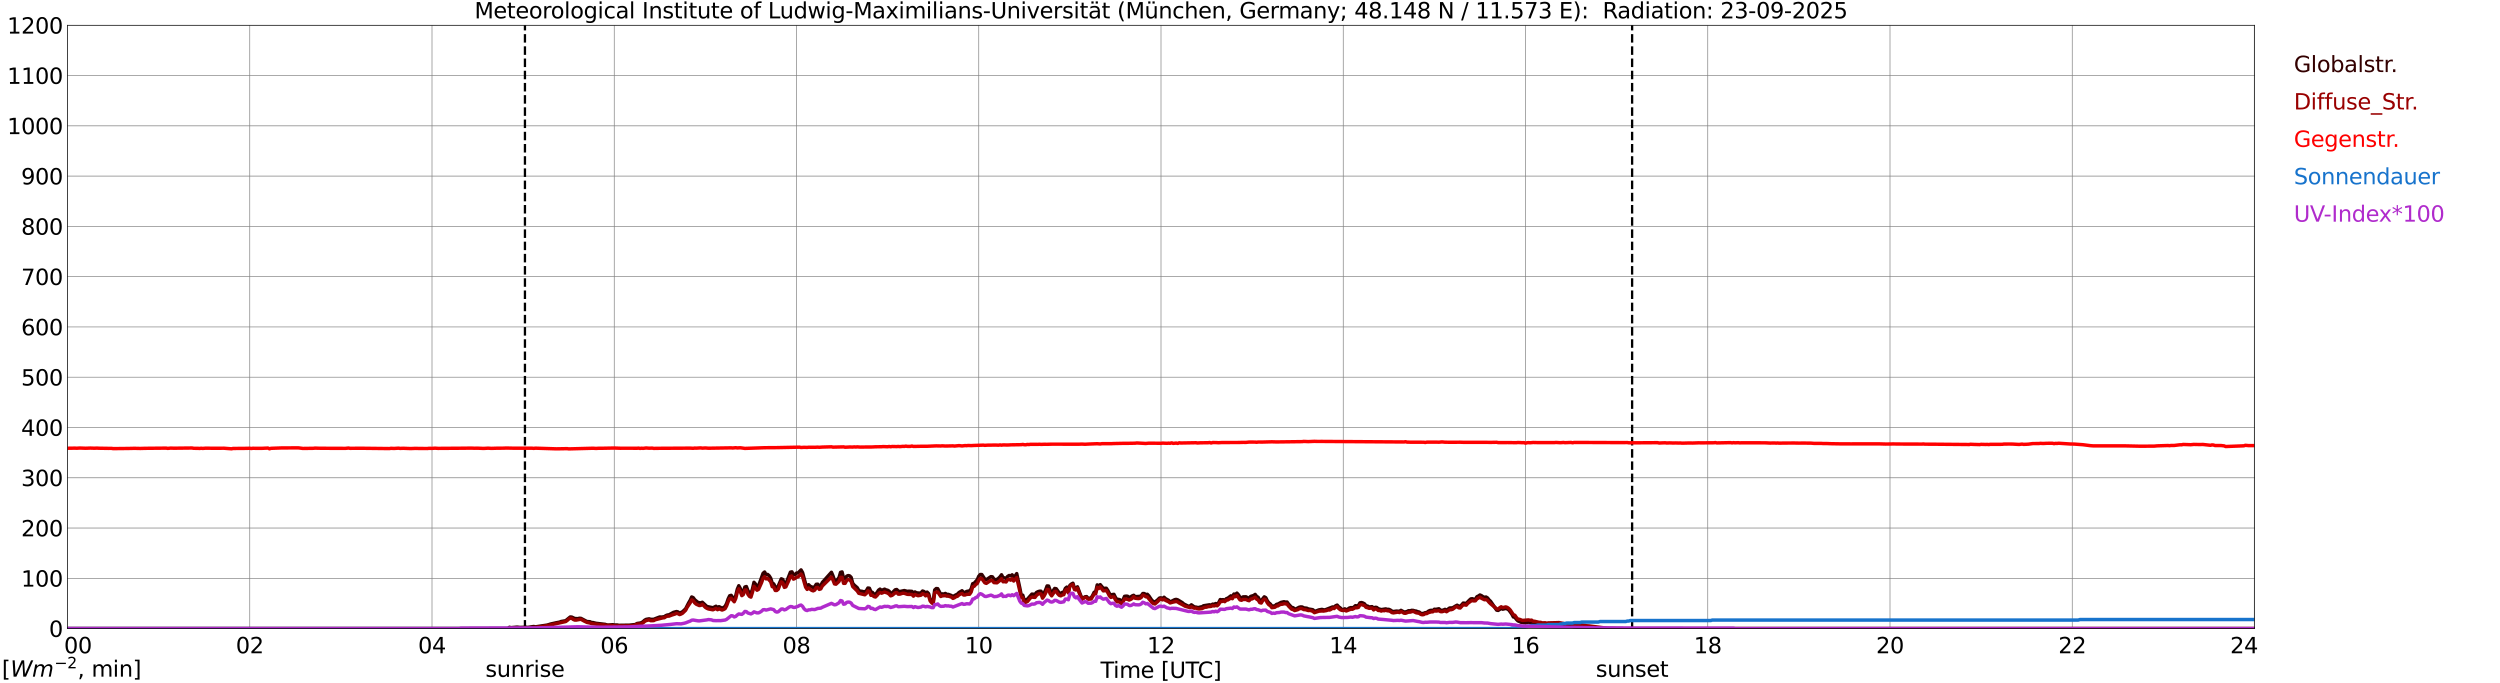 <?xml version="1.0" encoding="utf-8" standalone="no"?>
<!DOCTYPE svg PUBLIC "-//W3C//DTD SVG 1.1//EN"
  "http://www.w3.org/Graphics/SVG/1.1/DTD/svg11.dtd">
<svg xmlns:xlink="http://www.w3.org/1999/xlink" width="1085.4pt" height="296.64pt" viewBox="0 0 1085.4 296.64" xmlns="http://www.w3.org/2000/svg" version="1.1">
 <defs>
  <style type="text/css">*{stroke-linejoin: round; stroke-linecap: butt}</style>
 </defs>
 <g id="figure_1">
  <g id="patch_1">
   <path d="M 0 296.64 
L 1085.4 296.64 
L 1085.4 0 
L 0 0 
z
" style="fill: #ffffff"/>
  </g>
  <g id="axes_1">
   <g id="patch_2">
    <path d="M 29.306 272.909 
L 978.814 272.909 
L 978.814 10.976 
L 29.306 10.976 
z
" style="fill: #ffffff"/>
   </g>
   <g id="patch_3">
    <path d="M 978.814 272.909 
L 978.814 272.909 
L 978.814 10.976 
L 978.814 10.976 
z
" clip-path="url(#p901224ccb6)" style="fill: #d3d3d3; opacity: 0.25; stroke: #d3d3d3; stroke-linejoin: miter"/>
   </g>
   <g id="matplotlib.axis_1">
    <g id="xtick_1">
     <g id="line2d_1">
      <path d="M 29.306 272.909 
L 29.306 10.976 
" clip-path="url(#p901224ccb6)" style="fill: none; stroke: #808080; stroke-width: 0.3; stroke-linecap: square"/>
     </g>
     <g id="line2d_2"/>
     <g id="text_1">
      <!--    00 -->
      <g transform="translate(18.733 283.627) scale(0.095 -0.095)">
       <defs>
        <path id="DejaVuSans-20" transform="scale(0.016)"/>
        <path id="DejaVuSans-30" d="M 2034 4250 
Q 1547 4250 1301 3770 
Q 1056 3291 1056 2328 
Q 1056 1369 1301 889 
Q 1547 409 2034 409 
Q 2525 409 2770 889 
Q 3016 1369 3016 2328 
Q 3016 3291 2770 3770 
Q 2525 4250 2034 4250 
z
M 2034 4750 
Q 2819 4750 3233 4129 
Q 3647 3509 3647 2328 
Q 3647 1150 3233 529 
Q 2819 -91 2034 -91 
Q 1250 -91 836 529 
Q 422 1150 422 2328 
Q 422 3509 836 4129 
Q 1250 4750 2034 4750 
z
" transform="scale(0.016)"/>
       </defs>
       <use xlink:href="#DejaVuSans-20"/>
       <use xlink:href="#DejaVuSans-20" transform="translate(31.787 0)"/>
       <use xlink:href="#DejaVuSans-20" transform="translate(63.574 0)"/>
       <use xlink:href="#DejaVuSans-30" transform="translate(95.361 0)"/>
       <use xlink:href="#DejaVuSans-30" transform="translate(158.984 0)"/>
      </g>
     </g>
    </g>
    <g id="xtick_2">
     <g id="line2d_3">
      <path d="M 108.431 272.909 
L 108.431 10.976 
" clip-path="url(#p901224ccb6)" style="fill: none; stroke: #808080; stroke-width: 0.3; stroke-linecap: square"/>
     </g>
     <g id="line2d_4"/>
     <g id="text_2">
      <!-- 02 -->
      <g transform="translate(102.387 283.627) scale(0.095 -0.095)">
       <defs>
        <path id="DejaVuSans-32" d="M 1228 531 
L 3431 531 
L 3431 0 
L 469 0 
L 469 531 
Q 828 903 1448 1529 
Q 2069 2156 2228 2338 
Q 2531 2678 2651 2914 
Q 2772 3150 2772 3378 
Q 2772 3750 2511 3984 
Q 2250 4219 1831 4219 
Q 1534 4219 1204 4116 
Q 875 4013 500 3803 
L 500 4441 
Q 881 4594 1212 4672 
Q 1544 4750 1819 4750 
Q 2544 4750 2975 4387 
Q 3406 4025 3406 3419 
Q 3406 3131 3298 2873 
Q 3191 2616 2906 2266 
Q 2828 2175 2409 1742 
Q 1991 1309 1228 531 
z
" transform="scale(0.016)"/>
       </defs>
       <use xlink:href="#DejaVuSans-30"/>
       <use xlink:href="#DejaVuSans-32" transform="translate(63.623 0)"/>
      </g>
     </g>
    </g>
    <g id="xtick_3">
     <g id="line2d_5">
      <path d="M 187.557 272.909 
L 187.557 10.976 
" clip-path="url(#p901224ccb6)" style="fill: none; stroke: #808080; stroke-width: 0.3; stroke-linecap: square"/>
     </g>
     <g id="line2d_6"/>
     <g id="text_3">
      <!-- 04 -->
      <g transform="translate(181.513 283.627) scale(0.095 -0.095)">
       <defs>
        <path id="DejaVuSans-34" d="M 2419 4116 
L 825 1625 
L 2419 1625 
L 2419 4116 
z
M 2253 4666 
L 3047 4666 
L 3047 1625 
L 3713 1625 
L 3713 1100 
L 3047 1100 
L 3047 0 
L 2419 0 
L 2419 1100 
L 313 1100 
L 313 1709 
L 2253 4666 
z
" transform="scale(0.016)"/>
       </defs>
       <use xlink:href="#DejaVuSans-30"/>
       <use xlink:href="#DejaVuSans-34" transform="translate(63.623 0)"/>
      </g>
     </g>
    </g>
    <g id="xtick_4">
     <g id="line2d_7">
      <path d="M 266.683 272.909 
L 266.683 10.976 
" clip-path="url(#p901224ccb6)" style="fill: none; stroke: #808080; stroke-width: 0.3; stroke-linecap: square"/>
     </g>
     <g id="line2d_8"/>
     <g id="text_4">
      <!-- 06 -->
      <g transform="translate(260.638 283.627) scale(0.095 -0.095)">
       <defs>
        <path id="DejaVuSans-36" d="M 2113 2584 
Q 1688 2584 1439 2293 
Q 1191 2003 1191 1497 
Q 1191 994 1439 701 
Q 1688 409 2113 409 
Q 2538 409 2786 701 
Q 3034 994 3034 1497 
Q 3034 2003 2786 2293 
Q 2538 2584 2113 2584 
z
M 3366 4563 
L 3366 3988 
Q 3128 4100 2886 4159 
Q 2644 4219 2406 4219 
Q 1781 4219 1451 3797 
Q 1122 3375 1075 2522 
Q 1259 2794 1537 2939 
Q 1816 3084 2150 3084 
Q 2853 3084 3261 2657 
Q 3669 2231 3669 1497 
Q 3669 778 3244 343 
Q 2819 -91 2113 -91 
Q 1303 -91 875 529 
Q 447 1150 447 2328 
Q 447 3434 972 4092 
Q 1497 4750 2381 4750 
Q 2619 4750 2861 4703 
Q 3103 4656 3366 4563 
z
" transform="scale(0.016)"/>
       </defs>
       <use xlink:href="#DejaVuSans-30"/>
       <use xlink:href="#DejaVuSans-36" transform="translate(63.623 0)"/>
      </g>
     </g>
    </g>
    <g id="xtick_5">
     <g id="line2d_9">
      <path d="M 345.808 272.909 
L 345.808 10.976 
" clip-path="url(#p901224ccb6)" style="fill: none; stroke: #808080; stroke-width: 0.3; stroke-linecap: square"/>
     </g>
     <g id="line2d_10"/>
     <g id="text_5">
      <!-- 08 -->
      <g transform="translate(339.764 283.627) scale(0.095 -0.095)">
       <defs>
        <path id="DejaVuSans-38" d="M 2034 2216 
Q 1584 2216 1326 1975 
Q 1069 1734 1069 1313 
Q 1069 891 1326 650 
Q 1584 409 2034 409 
Q 2484 409 2743 651 
Q 3003 894 3003 1313 
Q 3003 1734 2745 1975 
Q 2488 2216 2034 2216 
z
M 1403 2484 
Q 997 2584 770 2862 
Q 544 3141 544 3541 
Q 544 4100 942 4425 
Q 1341 4750 2034 4750 
Q 2731 4750 3128 4425 
Q 3525 4100 3525 3541 
Q 3525 3141 3298 2862 
Q 3072 2584 2669 2484 
Q 3125 2378 3379 2068 
Q 3634 1759 3634 1313 
Q 3634 634 3220 271 
Q 2806 -91 2034 -91 
Q 1263 -91 848 271 
Q 434 634 434 1313 
Q 434 1759 690 2068 
Q 947 2378 1403 2484 
z
M 1172 3481 
Q 1172 3119 1398 2916 
Q 1625 2713 2034 2713 
Q 2441 2713 2670 2916 
Q 2900 3119 2900 3481 
Q 2900 3844 2670 4047 
Q 2441 4250 2034 4250 
Q 1625 4250 1398 4047 
Q 1172 3844 1172 3481 
z
" transform="scale(0.016)"/>
       </defs>
       <use xlink:href="#DejaVuSans-30"/>
       <use xlink:href="#DejaVuSans-38" transform="translate(63.623 0)"/>
      </g>
     </g>
    </g>
    <g id="xtick_6">
     <g id="line2d_11">
      <path d="M 424.934 272.909 
L 424.934 10.976 
" clip-path="url(#p901224ccb6)" style="fill: none; stroke: #808080; stroke-width: 0.3; stroke-linecap: square"/>
     </g>
     <g id="line2d_12"/>
     <g id="text_6">
      <!-- 10 -->
      <g transform="translate(418.89 283.627) scale(0.095 -0.095)">
       <defs>
        <path id="DejaVuSans-31" d="M 794 531 
L 1825 531 
L 1825 4091 
L 703 3866 
L 703 4441 
L 1819 4666 
L 2450 4666 
L 2450 531 
L 3481 531 
L 3481 0 
L 794 0 
L 794 531 
z
" transform="scale(0.016)"/>
       </defs>
       <use xlink:href="#DejaVuSans-31"/>
       <use xlink:href="#DejaVuSans-30" transform="translate(63.623 0)"/>
      </g>
     </g>
    </g>
    <g id="xtick_7">
     <g id="line2d_13">
      <path d="M 504.06 272.909 
L 504.06 10.976 
" clip-path="url(#p901224ccb6)" style="fill: none; stroke: #808080; stroke-width: 0.3; stroke-linecap: square"/>
     </g>
     <g id="line2d_14"/>
     <g id="text_7">
      <!-- 12 -->
      <g transform="translate(498.015 283.627) scale(0.095 -0.095)">
       <use xlink:href="#DejaVuSans-31"/>
       <use xlink:href="#DejaVuSans-32" transform="translate(63.623 0)"/>
      </g>
     </g>
    </g>
    <g id="xtick_8">
     <g id="line2d_15">
      <path d="M 583.185 272.909 
L 583.185 10.976 
" clip-path="url(#p901224ccb6)" style="fill: none; stroke: #808080; stroke-width: 0.3; stroke-linecap: square"/>
     </g>
     <g id="line2d_16"/>
     <g id="text_8">
      <!-- 14 -->
      <g transform="translate(577.141 283.627) scale(0.095 -0.095)">
       <use xlink:href="#DejaVuSans-31"/>
       <use xlink:href="#DejaVuSans-34" transform="translate(63.623 0)"/>
      </g>
     </g>
    </g>
    <g id="xtick_9">
     <g id="line2d_17">
      <path d="M 662.311 272.909 
L 662.311 10.976 
" clip-path="url(#p901224ccb6)" style="fill: none; stroke: #808080; stroke-width: 0.3; stroke-linecap: square"/>
     </g>
     <g id="line2d_18"/>
     <g id="text_9">
      <!-- 16 -->
      <g transform="translate(656.267 283.627) scale(0.095 -0.095)">
       <use xlink:href="#DejaVuSans-31"/>
       <use xlink:href="#DejaVuSans-36" transform="translate(63.623 0)"/>
      </g>
     </g>
    </g>
    <g id="xtick_10">
     <g id="line2d_19">
      <path d="M 741.437 272.909 
L 741.437 10.976 
" clip-path="url(#p901224ccb6)" style="fill: none; stroke: #808080; stroke-width: 0.3; stroke-linecap: square"/>
     </g>
     <g id="line2d_20"/>
     <g id="text_10">
      <!-- 18 -->
      <g transform="translate(735.392 283.627) scale(0.095 -0.095)">
       <use xlink:href="#DejaVuSans-31"/>
       <use xlink:href="#DejaVuSans-38" transform="translate(63.623 0)"/>
      </g>
     </g>
    </g>
    <g id="xtick_11">
     <g id="line2d_21">
      <path d="M 820.562 272.909 
L 820.562 10.976 
" clip-path="url(#p901224ccb6)" style="fill: none; stroke: #808080; stroke-width: 0.3; stroke-linecap: square"/>
     </g>
     <g id="line2d_22"/>
     <g id="text_11">
      <!-- 20 -->
      <g transform="translate(814.518 283.627) scale(0.095 -0.095)">
       <use xlink:href="#DejaVuSans-32"/>
       <use xlink:href="#DejaVuSans-30" transform="translate(63.623 0)"/>
      </g>
     </g>
    </g>
    <g id="xtick_12">
     <g id="line2d_23">
      <path d="M 899.688 272.909 
L 899.688 10.976 
" clip-path="url(#p901224ccb6)" style="fill: none; stroke: #808080; stroke-width: 0.3; stroke-linecap: square"/>
     </g>
     <g id="line2d_24"/>
     <g id="text_12">
      <!-- 22 -->
      <g transform="translate(893.644 283.627) scale(0.095 -0.095)">
       <use xlink:href="#DejaVuSans-32"/>
       <use xlink:href="#DejaVuSans-32" transform="translate(63.623 0)"/>
      </g>
     </g>
    </g>
    <g id="xtick_13">
     <g id="line2d_25">
      <path d="M 978.814 272.909 
L 978.814 10.976 
" clip-path="url(#p901224ccb6)" style="fill: none; stroke: #808080; stroke-width: 0.3; stroke-linecap: square"/>
     </g>
     <g id="line2d_26"/>
     <g id="text_13">
      <!-- 24    -->
      <g transform="translate(968.241 283.627) scale(0.095 -0.095)">
       <use xlink:href="#DejaVuSans-32"/>
       <use xlink:href="#DejaVuSans-34" transform="translate(63.623 0)"/>
       <use xlink:href="#DejaVuSans-20" transform="translate(127.246 0)"/>
       <use xlink:href="#DejaVuSans-20" transform="translate(159.033 0)"/>
       <use xlink:href="#DejaVuSans-20" transform="translate(190.82 0)"/>
      </g>
     </g>
    </g>
    <g id="text_14">
     <!-- Time [UTC] -->
     <g transform="translate(477.806 294.322) scale(0.095 -0.095)">
      <defs>
       <path id="DejaVuSans-54" d="M -19 4666 
L 3928 4666 
L 3928 4134 
L 2272 4134 
L 2272 0 
L 1638 0 
L 1638 4134 
L -19 4134 
L -19 4666 
z
" transform="scale(0.016)"/>
       <path id="DejaVuSans-69" d="M 603 3500 
L 1178 3500 
L 1178 0 
L 603 0 
L 603 3500 
z
M 603 4863 
L 1178 4863 
L 1178 4134 
L 603 4134 
L 603 4863 
z
" transform="scale(0.016)"/>
       <path id="DejaVuSans-6d" d="M 3328 2828 
Q 3544 3216 3844 3400 
Q 4144 3584 4550 3584 
Q 5097 3584 5394 3201 
Q 5691 2819 5691 2113 
L 5691 0 
L 5113 0 
L 5113 2094 
Q 5113 2597 4934 2840 
Q 4756 3084 4391 3084 
Q 3944 3084 3684 2787 
Q 3425 2491 3425 1978 
L 3425 0 
L 2847 0 
L 2847 2094 
Q 2847 2600 2669 2842 
Q 2491 3084 2119 3084 
Q 1678 3084 1418 2786 
Q 1159 2488 1159 1978 
L 1159 0 
L 581 0 
L 581 3500 
L 1159 3500 
L 1159 2956 
Q 1356 3278 1631 3431 
Q 1906 3584 2284 3584 
Q 2666 3584 2933 3390 
Q 3200 3197 3328 2828 
z
" transform="scale(0.016)"/>
       <path id="DejaVuSans-65" d="M 3597 1894 
L 3597 1613 
L 953 1613 
Q 991 1019 1311 708 
Q 1631 397 2203 397 
Q 2534 397 2845 478 
Q 3156 559 3463 722 
L 3463 178 
Q 3153 47 2828 -22 
Q 2503 -91 2169 -91 
Q 1331 -91 842 396 
Q 353 884 353 1716 
Q 353 2575 817 3079 
Q 1281 3584 2069 3584 
Q 2775 3584 3186 3129 
Q 3597 2675 3597 1894 
z
M 3022 2063 
Q 3016 2534 2758 2815 
Q 2500 3097 2075 3097 
Q 1594 3097 1305 2825 
Q 1016 2553 972 2059 
L 3022 2063 
z
" transform="scale(0.016)"/>
       <path id="DejaVuSans-5b" d="M 550 4863 
L 1875 4863 
L 1875 4416 
L 1125 4416 
L 1125 -397 
L 1875 -397 
L 1875 -844 
L 550 -844 
L 550 4863 
z
" transform="scale(0.016)"/>
       <path id="DejaVuSans-55" d="M 556 4666 
L 1191 4666 
L 1191 1831 
Q 1191 1081 1462 751 
Q 1734 422 2344 422 
Q 2950 422 3222 751 
Q 3494 1081 3494 1831 
L 3494 4666 
L 4128 4666 
L 4128 1753 
Q 4128 841 3676 375 
Q 3225 -91 2344 -91 
Q 1459 -91 1007 375 
Q 556 841 556 1753 
L 556 4666 
z
" transform="scale(0.016)"/>
       <path id="DejaVuSans-43" d="M 4122 4306 
L 4122 3641 
Q 3803 3938 3442 4084 
Q 3081 4231 2675 4231 
Q 1875 4231 1450 3742 
Q 1025 3253 1025 2328 
Q 1025 1406 1450 917 
Q 1875 428 2675 428 
Q 3081 428 3442 575 
Q 3803 722 4122 1019 
L 4122 359 
Q 3791 134 3420 21 
Q 3050 -91 2638 -91 
Q 1578 -91 968 557 
Q 359 1206 359 2328 
Q 359 3453 968 4101 
Q 1578 4750 2638 4750 
Q 3056 4750 3426 4639 
Q 3797 4528 4122 4306 
z
" transform="scale(0.016)"/>
       <path id="DejaVuSans-5d" d="M 1947 4863 
L 1947 -844 
L 622 -844 
L 622 -397 
L 1369 -397 
L 1369 4416 
L 622 4416 
L 622 4863 
L 1947 4863 
z
" transform="scale(0.016)"/>
      </defs>
      <use xlink:href="#DejaVuSans-54"/>
      <use xlink:href="#DejaVuSans-69" transform="translate(57.959 0)"/>
      <use xlink:href="#DejaVuSans-6d" transform="translate(85.742 0)"/>
      <use xlink:href="#DejaVuSans-65" transform="translate(183.154 0)"/>
      <use xlink:href="#DejaVuSans-20" transform="translate(244.678 0)"/>
      <use xlink:href="#DejaVuSans-5b" transform="translate(276.465 0)"/>
      <use xlink:href="#DejaVuSans-55" transform="translate(315.479 0)"/>
      <use xlink:href="#DejaVuSans-54" transform="translate(388.672 0)"/>
      <use xlink:href="#DejaVuSans-43" transform="translate(443.881 0)"/>
      <use xlink:href="#DejaVuSans-5d" transform="translate(513.705 0)"/>
     </g>
    </g>
   </g>
   <g id="matplotlib.axis_2">
    <g id="ytick_1">
     <g id="line2d_27">
      <path d="M 29.306 272.909 
L 978.814 272.909 
" clip-path="url(#p901224ccb6)" style="fill: none; stroke: #808080; stroke-width: 0.3; stroke-linecap: square"/>
     </g>
     <g id="line2d_28"/>
     <g id="text_15">
      <!-- 0 -->
      <g transform="translate(21.261 276.518) scale(0.095 -0.095)">
       <use xlink:href="#DejaVuSans-30"/>
      </g>
     </g>
    </g>
    <g id="ytick_2">
     <g id="line2d_29">
      <path d="M 29.306 251.081 
L 978.814 251.081 
" clip-path="url(#p901224ccb6)" style="fill: none; stroke: #808080; stroke-width: 0.3; stroke-linecap: square"/>
     </g>
     <g id="line2d_30"/>
     <g id="text_16">
      <!-- 100 -->
      <g transform="translate(9.173 254.69) scale(0.095 -0.095)">
       <use xlink:href="#DejaVuSans-31"/>
       <use xlink:href="#DejaVuSans-30" transform="translate(63.623 0)"/>
       <use xlink:href="#DejaVuSans-30" transform="translate(127.246 0)"/>
      </g>
     </g>
    </g>
    <g id="ytick_3">
     <g id="line2d_31">
      <path d="M 29.306 229.253 
L 978.814 229.253 
" clip-path="url(#p901224ccb6)" style="fill: none; stroke: #808080; stroke-width: 0.3; stroke-linecap: square"/>
     </g>
     <g id="line2d_32"/>
     <g id="text_17">
      <!-- 200 -->
      <g transform="translate(9.173 232.863) scale(0.095 -0.095)">
       <use xlink:href="#DejaVuSans-32"/>
       <use xlink:href="#DejaVuSans-30" transform="translate(63.623 0)"/>
       <use xlink:href="#DejaVuSans-30" transform="translate(127.246 0)"/>
      </g>
     </g>
    </g>
    <g id="ytick_4">
     <g id="line2d_33">
      <path d="M 29.306 207.426 
L 978.814 207.426 
" clip-path="url(#p901224ccb6)" style="fill: none; stroke: #808080; stroke-width: 0.3; stroke-linecap: square"/>
     </g>
     <g id="line2d_34"/>
     <g id="text_18">
      <!-- 300 -->
      <g transform="translate(9.173 211.035) scale(0.095 -0.095)">
       <defs>
        <path id="DejaVuSans-33" d="M 2597 2516 
Q 3050 2419 3304 2112 
Q 3559 1806 3559 1356 
Q 3559 666 3084 287 
Q 2609 -91 1734 -91 
Q 1441 -91 1130 -33 
Q 819 25 488 141 
L 488 750 
Q 750 597 1062 519 
Q 1375 441 1716 441 
Q 2309 441 2620 675 
Q 2931 909 2931 1356 
Q 2931 1769 2642 2001 
Q 2353 2234 1838 2234 
L 1294 2234 
L 1294 2753 
L 1863 2753 
Q 2328 2753 2575 2939 
Q 2822 3125 2822 3475 
Q 2822 3834 2567 4026 
Q 2313 4219 1838 4219 
Q 1578 4219 1281 4162 
Q 984 4106 628 3988 
L 628 4550 
Q 988 4650 1302 4700 
Q 1616 4750 1894 4750 
Q 2613 4750 3031 4423 
Q 3450 4097 3450 3541 
Q 3450 3153 3228 2886 
Q 3006 2619 2597 2516 
z
" transform="scale(0.016)"/>
       </defs>
       <use xlink:href="#DejaVuSans-33"/>
       <use xlink:href="#DejaVuSans-30" transform="translate(63.623 0)"/>
       <use xlink:href="#DejaVuSans-30" transform="translate(127.246 0)"/>
      </g>
     </g>
    </g>
    <g id="ytick_5">
     <g id="line2d_35">
      <path d="M 29.306 185.598 
L 978.814 185.598 
" clip-path="url(#p901224ccb6)" style="fill: none; stroke: #808080; stroke-width: 0.3; stroke-linecap: square"/>
     </g>
     <g id="line2d_36"/>
     <g id="text_19">
      <!-- 400 -->
      <g transform="translate(9.173 189.207) scale(0.095 -0.095)">
       <use xlink:href="#DejaVuSans-34"/>
       <use xlink:href="#DejaVuSans-30" transform="translate(63.623 0)"/>
       <use xlink:href="#DejaVuSans-30" transform="translate(127.246 0)"/>
      </g>
     </g>
    </g>
    <g id="ytick_6">
     <g id="line2d_37">
      <path d="M 29.306 163.77 
L 978.814 163.77 
" clip-path="url(#p901224ccb6)" style="fill: none; stroke: #808080; stroke-width: 0.3; stroke-linecap: square"/>
     </g>
     <g id="line2d_38"/>
     <g id="text_20">
      <!-- 500 -->
      <g transform="translate(9.173 167.379) scale(0.095 -0.095)">
       <defs>
        <path id="DejaVuSans-35" d="M 691 4666 
L 3169 4666 
L 3169 4134 
L 1269 4134 
L 1269 2991 
Q 1406 3038 1543 3061 
Q 1681 3084 1819 3084 
Q 2600 3084 3056 2656 
Q 3513 2228 3513 1497 
Q 3513 744 3044 326 
Q 2575 -91 1722 -91 
Q 1428 -91 1123 -41 
Q 819 9 494 109 
L 494 744 
Q 775 591 1075 516 
Q 1375 441 1709 441 
Q 2250 441 2565 725 
Q 2881 1009 2881 1497 
Q 2881 1984 2565 2268 
Q 2250 2553 1709 2553 
Q 1456 2553 1204 2497 
Q 953 2441 691 2322 
L 691 4666 
z
" transform="scale(0.016)"/>
       </defs>
       <use xlink:href="#DejaVuSans-35"/>
       <use xlink:href="#DejaVuSans-30" transform="translate(63.623 0)"/>
       <use xlink:href="#DejaVuSans-30" transform="translate(127.246 0)"/>
      </g>
     </g>
    </g>
    <g id="ytick_7">
     <g id="line2d_39">
      <path d="M 29.306 141.942 
L 978.814 141.942 
" clip-path="url(#p901224ccb6)" style="fill: none; stroke: #808080; stroke-width: 0.3; stroke-linecap: square"/>
     </g>
     <g id="line2d_40"/>
     <g id="text_21">
      <!-- 600 -->
      <g transform="translate(9.173 145.551) scale(0.095 -0.095)">
       <use xlink:href="#DejaVuSans-36"/>
       <use xlink:href="#DejaVuSans-30" transform="translate(63.623 0)"/>
       <use xlink:href="#DejaVuSans-30" transform="translate(127.246 0)"/>
      </g>
     </g>
    </g>
    <g id="ytick_8">
     <g id="line2d_41">
      <path d="M 29.306 120.114 
L 978.814 120.114 
" clip-path="url(#p901224ccb6)" style="fill: none; stroke: #808080; stroke-width: 0.3; stroke-linecap: square"/>
     </g>
     <g id="line2d_42"/>
     <g id="text_22">
      <!-- 700 -->
      <g transform="translate(9.173 123.724) scale(0.095 -0.095)">
       <defs>
        <path id="DejaVuSans-37" d="M 525 4666 
L 3525 4666 
L 3525 4397 
L 1831 0 
L 1172 0 
L 2766 4134 
L 525 4134 
L 525 4666 
z
" transform="scale(0.016)"/>
       </defs>
       <use xlink:href="#DejaVuSans-37"/>
       <use xlink:href="#DejaVuSans-30" transform="translate(63.623 0)"/>
       <use xlink:href="#DejaVuSans-30" transform="translate(127.246 0)"/>
      </g>
     </g>
    </g>
    <g id="ytick_9">
     <g id="line2d_43">
      <path d="M 29.306 98.287 
L 978.814 98.287 
" clip-path="url(#p901224ccb6)" style="fill: none; stroke: #808080; stroke-width: 0.3; stroke-linecap: square"/>
     </g>
     <g id="line2d_44"/>
     <g id="text_23">
      <!-- 800 -->
      <g transform="translate(9.173 101.896) scale(0.095 -0.095)">
       <use xlink:href="#DejaVuSans-38"/>
       <use xlink:href="#DejaVuSans-30" transform="translate(63.623 0)"/>
       <use xlink:href="#DejaVuSans-30" transform="translate(127.246 0)"/>
      </g>
     </g>
    </g>
    <g id="ytick_10">
     <g id="line2d_45">
      <path d="M 29.306 76.459 
L 978.814 76.459 
" clip-path="url(#p901224ccb6)" style="fill: none; stroke: #808080; stroke-width: 0.3; stroke-linecap: square"/>
     </g>
     <g id="line2d_46"/>
     <g id="text_24">
      <!-- 900 -->
      <g transform="translate(9.173 80.068) scale(0.095 -0.095)">
       <defs>
        <path id="DejaVuSans-39" d="M 703 97 
L 703 672 
Q 941 559 1184 500 
Q 1428 441 1663 441 
Q 2288 441 2617 861 
Q 2947 1281 2994 2138 
Q 2813 1869 2534 1725 
Q 2256 1581 1919 1581 
Q 1219 1581 811 2004 
Q 403 2428 403 3163 
Q 403 3881 828 4315 
Q 1253 4750 1959 4750 
Q 2769 4750 3195 4129 
Q 3622 3509 3622 2328 
Q 3622 1225 3098 567 
Q 2575 -91 1691 -91 
Q 1453 -91 1209 -44 
Q 966 3 703 97 
z
M 1959 2075 
Q 2384 2075 2632 2365 
Q 2881 2656 2881 3163 
Q 2881 3666 2632 3958 
Q 2384 4250 1959 4250 
Q 1534 4250 1286 3958 
Q 1038 3666 1038 3163 
Q 1038 2656 1286 2365 
Q 1534 2075 1959 2075 
z
" transform="scale(0.016)"/>
       </defs>
       <use xlink:href="#DejaVuSans-39"/>
       <use xlink:href="#DejaVuSans-30" transform="translate(63.623 0)"/>
       <use xlink:href="#DejaVuSans-30" transform="translate(127.246 0)"/>
      </g>
     </g>
    </g>
    <g id="ytick_11">
     <g id="line2d_47">
      <path d="M 29.306 54.631 
L 978.814 54.631 
" clip-path="url(#p901224ccb6)" style="fill: none; stroke: #808080; stroke-width: 0.3; stroke-linecap: square"/>
     </g>
     <g id="line2d_48"/>
     <g id="text_25">
      <!-- 1000 -->
      <g transform="translate(3.128 58.24) scale(0.095 -0.095)">
       <use xlink:href="#DejaVuSans-31"/>
       <use xlink:href="#DejaVuSans-30" transform="translate(63.623 0)"/>
       <use xlink:href="#DejaVuSans-30" transform="translate(127.246 0)"/>
       <use xlink:href="#DejaVuSans-30" transform="translate(190.869 0)"/>
      </g>
     </g>
    </g>
    <g id="ytick_12">
     <g id="line2d_49">
      <path d="M 29.306 32.803 
L 978.814 32.803 
" clip-path="url(#p901224ccb6)" style="fill: none; stroke: #808080; stroke-width: 0.3; stroke-linecap: square"/>
     </g>
     <g id="line2d_50"/>
     <g id="text_26">
      <!-- 1100 -->
      <g transform="translate(3.128 36.413) scale(0.095 -0.095)">
       <use xlink:href="#DejaVuSans-31"/>
       <use xlink:href="#DejaVuSans-31" transform="translate(63.623 0)"/>
       <use xlink:href="#DejaVuSans-30" transform="translate(127.246 0)"/>
       <use xlink:href="#DejaVuSans-30" transform="translate(190.869 0)"/>
      </g>
     </g>
    </g>
    <g id="ytick_13">
     <g id="line2d_51">
      <path d="M 29.306 10.976 
L 978.814 10.976 
" clip-path="url(#p901224ccb6)" style="fill: none; stroke: #808080; stroke-width: 0.3; stroke-linecap: square"/>
     </g>
     <g id="line2d_52"/>
     <g id="text_27">
      <!-- 1200 -->
      <g transform="translate(3.128 14.585) scale(0.095 -0.095)">
       <use xlink:href="#DejaVuSans-31"/>
       <use xlink:href="#DejaVuSans-32" transform="translate(63.623 0)"/>
       <use xlink:href="#DejaVuSans-30" transform="translate(127.246 0)"/>
       <use xlink:href="#DejaVuSans-30" transform="translate(190.869 0)"/>
      </g>
     </g>
    </g>
   </g>
   <g id="line2d_53">
    <path d="M 227.911 272.909 
L 227.911 10.976 
" clip-path="url(#p901224ccb6)" style="fill: none; stroke-dasharray: 3.7,1.6; stroke-dashoffset: 0; stroke: #000000"/>
   </g>
   <g id="line2d_54">
    <path d="M 708.6 272.909 
L 708.6 10.976 
" clip-path="url(#p901224ccb6)" style="fill: none; stroke-dasharray: 3.7,1.6; stroke-dashoffset: 0; stroke: #000000"/>
   </g>
   <g id="line2d_55">
    <path d="M 29.306 272.909 
L 220.526 272.909 
L 221.186 272.333 
L 221.845 272.501 
L 224.482 272.265 
L 225.801 272.4 
L 228.439 272.298 
L 229.098 272.4 
L 231.076 272.095 
L 231.736 271.994 
L 232.395 272.162 
L 234.373 271.859 
L 237.67 271.37 
L 238.989 270.946 
L 241.626 270.357 
L 242.945 270.104 
L 243.604 269.833 
L 245.583 269.495 
L 247.561 267.875 
L 248.22 267.908 
L 249.539 268.532 
L 250.858 268.6 
L 251.517 268.432 
L 252.176 268.449 
L 254.814 269.833 
L 256.133 269.934 
L 256.792 270.255 
L 257.451 270.289 
L 258.77 270.61 
L 262.726 271.067 
L 263.386 271.302 
L 264.045 271.387 
L 266.023 271.217 
L 266.683 271.335 
L 268.002 271.352 
L 268.661 271.488 
L 273.277 271.42 
L 275.914 271.134 
L 276.573 270.693 
L 277.892 270.508 
L 278.552 270.322 
L 279.211 269.883 
L 279.87 269.277 
L 280.53 268.906 
L 281.849 268.668 
L 282.508 268.888 
L 283.827 268.871 
L 285.145 268.347 
L 286.464 267.858 
L 287.124 267.926 
L 288.442 267.74 
L 289.102 267.266 
L 289.761 267.013 
L 290.42 266.945 
L 292.399 265.867 
L 293.717 265.511 
L 294.377 265.679 
L 295.036 266.221 
L 296.355 265.579 
L 297.674 264.313 
L 298.992 261.731 
L 299.652 260.615 
L 300.311 259.181 
L 300.971 259.485 
L 301.63 260.397 
L 302.949 261.478 
L 303.608 261.681 
L 304.267 261.713 
L 304.927 261.478 
L 306.905 263.318 
L 309.543 263.857 
L 310.861 263.2 
L 311.521 263.789 
L 312.18 263.401 
L 312.839 263.706 
L 313.499 264.145 
L 314.818 263.283 
L 315.477 261.984 
L 316.136 260.026 
L 316.796 258.657 
L 317.455 258.472 
L 318.114 259.452 
L 318.774 260.109 
L 319.433 258.64 
L 320.093 255.855 
L 320.752 254.303 
L 321.411 255.484 
L 322.071 257.374 
L 322.73 256.92 
L 323.39 254.859 
L 324.049 254.656 
L 324.708 256.414 
L 325.368 257.391 
L 326.027 257.745 
L 326.686 255.719 
L 327.346 252.816 
L 328.005 253.576 
L 328.665 254.707 
L 329.324 254.353 
L 331.302 248.9 
L 331.961 248.344 
L 332.621 249.542 
L 333.28 249.389 
L 333.94 249.981 
L 334.599 251.026 
L 335.258 253.137 
L 335.918 253.493 
L 336.577 254.809 
L 337.236 255.163 
L 337.896 254.421 
L 339.215 251.297 
L 339.874 251.585 
L 340.533 253.626 
L 341.193 253.441 
L 343.171 248.412 
L 343.83 248.276 
L 344.49 249.61 
L 345.149 249.492 
L 345.808 248.8 
L 346.468 248.765 
L 347.787 247.431 
L 348.446 248.597 
L 349.765 253.508 
L 350.424 254.453 
L 351.083 253.864 
L 351.743 254.521 
L 353.062 255.095 
L 353.721 254.707 
L 354.38 253.679 
L 355.04 253.626 
L 355.699 254.453 
L 356.359 254.253 
L 357.018 252.884 
L 360.974 248.462 
L 361.634 249.981 
L 362.293 251.889 
L 362.952 252.21 
L 363.612 251.618 
L 364.271 250.741 
L 364.93 248.494 
L 365.59 248.309 
L 366.249 251.079 
L 366.909 251.28 
L 367.568 250.199 
L 368.227 249.878 
L 368.887 250.014 
L 369.546 250.673 
L 370.206 253.222 
L 370.865 254.015 
L 372.184 255.163 
L 372.843 256.311 
L 373.502 256.667 
L 374.162 256.7 
L 374.821 256.885 
L 375.481 256.903 
L 376.14 256.479 
L 376.799 255.298 
L 377.459 255.383 
L 378.118 256.92 
L 378.777 257.188 
L 379.437 257.948 
L 380.096 258.051 
L 380.756 257.256 
L 381.415 256.243 
L 382.074 255.772 
L 382.734 256.346 
L 384.053 255.787 
L 384.712 256.125 
L 385.371 256.261 
L 386.031 256.667 
L 386.69 257.645 
L 387.349 257.409 
L 388.668 256.058 
L 389.328 255.94 
L 389.987 256.599 
L 390.646 256.817 
L 392.624 256.396 
L 393.943 256.75 
L 394.603 256.667 
L 395.921 256.75 
L 396.581 257.509 
L 397.24 257.003 
L 397.899 257.374 
L 399.218 257.509 
L 399.878 257.359 
L 400.537 256.599 
L 401.196 256.835 
L 401.856 257.509 
L 402.515 257.071 
L 403.175 257.73 
L 403.834 260.177 
L 404.493 260.733 
L 405.153 261.139 
L 405.812 256.125 
L 406.471 255.519 
L 407.131 255.586 
L 408.45 258.083 
L 409.109 257.83 
L 409.768 257.915 
L 410.428 257.645 
L 411.087 258.051 
L 411.746 258.051 
L 413.065 258.54 
L 413.725 259.146 
L 414.384 258.607 
L 415.703 257.933 
L 416.362 257.239 
L 417.681 256.479 
L 418.34 257.156 
L 419 257.206 
L 419.659 256.785 
L 420.978 256.547 
L 421.637 255.669 
L 422.297 253.425 
L 422.956 253.205 
L 424.275 251.718 
L 424.934 250.184 
L 425.593 249.424 
L 426.253 249.44 
L 427.572 251.432 
L 428.231 251.686 
L 430.209 250.352 
L 430.869 250.437 
L 431.528 251.4 
L 432.187 251.686 
L 432.847 251.55 
L 433.506 251.094 
L 434.165 250.437 
L 434.825 249.542 
L 435.484 250.791 
L 436.144 250.893 
L 436.803 251.162 
L 437.462 250.267 
L 438.122 249.863 
L 438.781 250.031 
L 439.44 249.56 
L 440.1 250.655 
L 440.759 250.014 
L 441.419 249.036 
L 442.737 255.145 
L 443.397 258.507 
L 444.056 258.422 
L 444.716 260.733 
L 446.034 260.177 
L 448.012 257.933 
L 449.331 258.066 
L 449.991 257.223 
L 450.65 256.885 
L 451.309 256.682 
L 451.969 256.682 
L 452.628 258.54 
L 453.287 257.527 
L 453.947 256.143 
L 454.606 254.386 
L 455.266 254.438 
L 455.925 256.328 
L 456.584 257.359 
L 457.903 255.484 
L 458.563 255.602 
L 459.881 257.426 
L 460.541 257.662 
L 461.2 257.173 
L 461.859 257.156 
L 462.519 255.466 
L 463.178 254.892 
L 463.838 256.97 
L 464.497 254.117 
L 465.156 253.576 
L 465.816 253.222 
L 466.475 255.248 
L 467.134 255.652 
L 467.794 254.774 
L 469.113 258.286 
L 469.772 259.873 
L 471.091 259.114 
L 471.75 259.013 
L 472.409 259.773 
L 473.069 259.72 
L 473.728 259.552 
L 474.388 258.507 
L 475.047 257.138 
L 475.706 256.935 
L 476.366 253.947 
L 477.025 254.336 
L 477.685 253.829 
L 479.003 255.433 
L 480.322 255.399 
L 480.981 256.361 
L 481.641 257.662 
L 482.3 258.372 
L 482.96 258.134 
L 483.619 258.033 
L 484.278 259.349 
L 484.938 260.262 
L 485.597 260.212 
L 486.256 260.397 
L 486.916 261.189 
L 487.575 260.465 
L 488.235 258.911 
L 488.894 258.81 
L 489.553 258.843 
L 490.213 259.384 
L 490.872 259.181 
L 491.532 258.725 
L 492.191 258.454 
L 492.85 259.063 
L 494.828 258.911 
L 495.488 258.64 
L 496.147 257.695 
L 496.807 257.695 
L 497.466 258.169 
L 498.125 258.016 
L 498.785 258.708 
L 500.103 260.666 
L 500.763 261.157 
L 501.422 261.425 
L 502.741 260.329 
L 503.4 259.638 
L 504.06 259.552 
L 504.719 259.891 
L 505.379 259.299 
L 506.038 259.923 
L 507.357 260.633 
L 508.016 261.36 
L 509.994 260.362 
L 510.654 260.227 
L 511.313 260.43 
L 513.291 261.628 
L 513.95 262.22 
L 515.929 263.2 
L 516.588 263.132 
L 517.247 262.591 
L 518.566 263.521 
L 519.226 263.571 
L 519.885 263.739 
L 520.544 263.756 
L 521.204 263.521 
L 521.863 263.436 
L 522.522 262.997 
L 525.16 262.573 
L 525.819 262.776 
L 526.479 262.287 
L 527.138 262.373 
L 527.797 262.034 
L 528.457 262.287 
L 529.116 261.628 
L 529.776 260.312 
L 530.435 260.43 
L 531.094 260.329 
L 531.754 260.718 
L 532.413 259.923 
L 533.073 259.705 
L 534.391 258.692 
L 535.051 259.181 
L 535.71 257.915 
L 536.369 258.083 
L 537.029 257.509 
L 537.688 258.236 
L 538.348 259.317 
L 539.007 259.552 
L 539.666 259.146 
L 540.985 259.096 
L 541.644 259.52 
L 542.304 259.688 
L 542.963 258.946 
L 544.282 258.54 
L 544.941 258.066 
L 545.601 258.961 
L 546.26 259.317 
L 546.919 260.666 
L 547.579 260.818 
L 548.898 259.131 
L 549.557 259.485 
L 550.216 260.853 
L 550.876 261.731 
L 551.535 262.252 
L 552.195 263.147 
L 553.513 263.08 
L 554.173 262.405 
L 554.832 262.27 
L 556.151 261.545 
L 557.47 261.24 
L 558.129 261.425 
L 558.788 261.375 
L 559.448 262.287 
L 560.766 263.706 
L 561.426 263.839 
L 562.085 264.398 
L 562.745 264.33 
L 564.063 263.639 
L 564.723 263.503 
L 565.382 263.536 
L 566.042 263.924 
L 567.36 264.06 
L 568.02 264.381 
L 569.998 264.719 
L 570.657 265.376 
L 571.317 265.276 
L 572.635 264.787 
L 573.954 264.566 
L 574.613 264.752 
L 575.273 264.787 
L 578.57 263.503 
L 579.229 263.604 
L 579.889 262.997 
L 580.548 262.709 
L 581.207 263.468 
L 581.867 263.924 
L 582.526 264.584 
L 583.185 264.651 
L 583.845 264.33 
L 584.504 264.734 
L 585.164 264.448 
L 585.823 263.992 
L 586.482 263.789 
L 587.142 263.892 
L 587.801 263.604 
L 588.46 262.962 
L 589.12 263.064 
L 589.779 262.879 
L 590.439 261.731 
L 591.098 261.595 
L 591.757 261.814 
L 592.417 262.17 
L 593.076 263.064 
L 593.736 263.115 
L 594.395 263.536 
L 595.714 263.385 
L 596.373 264.093 
L 597.032 263.671 
L 597.692 263.706 
L 598.351 264.263 
L 599.67 264.667 
L 601.648 264.363 
L 602.307 264.566 
L 602.967 264.549 
L 603.626 264.837 
L 604.286 265.308 
L 604.945 265.511 
L 606.264 265.308 
L 607.582 265.411 
L 608.242 264.988 
L 609.561 265.697 
L 610.22 265.679 
L 610.879 265.494 
L 611.539 265.14 
L 612.198 265.208 
L 612.858 264.988 
L 613.517 265.005 
L 614.176 265.225 
L 614.836 265.308 
L 615.495 265.579 
L 616.154 265.714 
L 616.814 266.271 
L 617.473 266.389 
L 618.133 266.271 
L 618.792 266 
L 619.451 265.95 
L 620.111 265.394 
L 620.77 265.073 
L 621.429 264.955 
L 622.089 265.123 
L 622.748 264.499 
L 623.408 264.566 
L 624.726 264.296 
L 625.386 264.905 
L 626.045 265.005 
L 626.705 264.852 
L 627.364 264.549 
L 628.023 264.955 
L 629.342 263.975 
L 630.661 263.907 
L 631.98 263.097 
L 632.639 262.759 
L 633.298 263.182 
L 633.958 263.182 
L 634.617 262.591 
L 635.276 261.831 
L 636.595 261.984 
L 637.914 260.6 
L 638.573 260.009 
L 639.233 259.941 
L 639.892 260.177 
L 640.552 260.212 
L 641.211 259.079 
L 641.87 258.775 
L 642.53 258.319 
L 643.189 258.607 
L 643.848 259.063 
L 644.508 259.332 
L 645.167 259.199 
L 645.827 259.603 
L 646.486 260.447 
L 647.145 261.054 
L 649.783 264.889 
L 650.442 265.025 
L 651.761 264.165 
L 652.42 264.485 
L 653.739 264.165 
L 654.399 264.383 
L 655.058 264.806 
L 656.377 266.596 
L 657.036 267.862 
L 657.695 267.995 
L 658.355 268.89 
L 659.014 269.55 
L 660.333 270.141 
L 661.652 270.394 
L 662.97 270.342 
L 663.63 270.021 
L 664.289 270.327 
L 664.949 270.241 
L 665.608 270.748 
L 666.267 270.562 
L 666.927 270.984 
L 668.246 271.187 
L 670.224 271.49 
L 671.542 271.593 
L 672.202 271.407 
L 674.18 271.643 
L 674.839 271.407 
L 676.817 271.355 
L 677.477 271.475 
L 678.136 271.728 
L 680.114 271.846 
L 680.774 271.71 
L 682.752 271.964 
L 683.411 272.099 
L 684.071 272.116 
L 684.73 272.352 
L 685.389 272.267 
L 686.049 272.302 
L 687.368 272.52 
L 688.027 272.57 
L 689.346 272.808 
L 690.664 272.909 
L 978.154 272.909 
L 978.154 272.909 
" clip-path="url(#p901224ccb6)" style="fill: none; stroke: #330000; stroke-width: 1.5; stroke-linecap: square"/>
   </g>
   <g id="line2d_56">
    <path d="M 29.306 272.909 
L 220.526 272.909 
L 221.845 272.66 
L 223.164 272.66 
L 229.757 272.614 
L 230.417 272.477 
L 232.395 272.383 
L 234.373 272.154 
L 237.67 271.603 
L 245.583 269.857 
L 246.242 269.397 
L 246.901 268.799 
L 247.561 268.386 
L 248.22 268.432 
L 248.88 268.938 
L 249.539 269.213 
L 250.198 269.213 
L 252.176 268.844 
L 253.495 269.58 
L 254.814 270.224 
L 256.133 270.499 
L 256.792 270.73 
L 261.408 271.326 
L 262.067 271.28 
L 263.386 271.558 
L 264.705 271.558 
L 266.023 271.603 
L 267.342 271.741 
L 274.595 271.695 
L 275.914 271.372 
L 276.573 270.96 
L 277.892 270.914 
L 278.552 270.776 
L 279.211 270.407 
L 279.87 269.811 
L 280.53 269.443 
L 281.849 269.122 
L 282.508 269.488 
L 283.827 269.443 
L 284.486 269.076 
L 287.783 268.249 
L 288.442 268.203 
L 289.102 267.742 
L 289.761 267.513 
L 290.42 267.513 
L 291.739 267.007 
L 293.058 266.594 
L 293.717 266.271 
L 294.377 266.457 
L 295.036 266.823 
L 295.696 266.594 
L 296.355 266.225 
L 297.674 264.939 
L 298.333 263.652 
L 299.652 261.722 
L 300.311 260.436 
L 300.971 260.803 
L 301.63 261.768 
L 302.289 262.32 
L 303.608 262.918 
L 304.267 262.827 
L 304.927 262.366 
L 306.246 263.7 
L 306.905 264.112 
L 307.564 264.387 
L 309.543 264.756 
L 310.861 264.158 
L 311.521 264.71 
L 312.18 264.341 
L 313.499 264.848 
L 314.158 264.619 
L 314.818 264.25 
L 315.477 263.01 
L 316.136 261.218 
L 316.796 259.93 
L 317.455 259.747 
L 318.774 261.264 
L 319.433 259.838 
L 320.093 257.127 
L 320.752 255.656 
L 321.411 256.852 
L 322.071 258.599 
L 322.73 258.138 
L 323.39 256.163 
L 324.049 256.163 
L 324.708 258 
L 325.368 258.919 
L 326.027 259.24 
L 326.686 257.127 
L 327.346 254.554 
L 328.665 256.254 
L 329.324 255.888 
L 330.643 252.945 
L 331.302 251.061 
L 331.961 250.372 
L 332.621 251.336 
L 333.28 251.107 
L 334.599 252.578 
L 335.258 254.691 
L 335.918 254.875 
L 336.577 256.346 
L 337.236 256.346 
L 337.896 255.794 
L 338.555 254.002 
L 339.215 252.624 
L 339.874 253.128 
L 340.533 255.014 
L 341.193 254.783 
L 342.512 251.935 
L 343.171 250.234 
L 343.83 250.142 
L 344.49 251.428 
L 345.149 251.153 
L 345.808 250.603 
L 346.468 250.463 
L 347.787 249.223 
L 348.446 250.326 
L 349.765 254.921 
L 350.424 255.888 
L 351.083 255.289 
L 352.402 256.3 
L 353.062 256.529 
L 353.721 256.208 
L 354.38 255.106 
L 355.04 255.06 
L 355.699 255.888 
L 356.359 255.656 
L 357.018 254.416 
L 360.974 250.555 
L 361.634 251.797 
L 362.293 253.497 
L 362.952 253.635 
L 364.271 252.441 
L 364.93 250.649 
L 365.59 250.649 
L 366.249 253.268 
L 366.909 253.268 
L 367.568 252.072 
L 368.227 251.568 
L 368.887 251.797 
L 369.546 252.487 
L 370.206 254.646 
L 372.184 256.575 
L 372.843 257.588 
L 375.481 258.23 
L 376.14 257.634 
L 376.799 256.529 
L 377.459 256.852 
L 378.118 258.461 
L 378.777 258.413 
L 379.437 259.011 
L 380.096 259.194 
L 380.756 258.553 
L 381.415 257.725 
L 382.074 257.219 
L 382.734 257.54 
L 384.053 257.036 
L 385.371 257.494 
L 386.031 257.955 
L 386.69 258.69 
L 387.349 258.461 
L 388.668 257.402 
L 389.328 257.265 
L 389.987 257.955 
L 390.646 257.955 
L 391.965 257.54 
L 392.624 257.588 
L 393.943 258.046 
L 395.921 258.092 
L 396.581 258.828 
L 397.24 258.092 
L 398.559 258.644 
L 399.878 258.413 
L 400.537 257.771 
L 401.196 258 
L 401.856 258.69 
L 402.515 258.092 
L 403.175 258.69 
L 403.834 260.895 
L 404.493 261.722 
L 405.153 262.183 
L 405.812 257.402 
L 406.471 257.081 
L 407.131 257.036 
L 408.45 258.965 
L 409.109 258.69 
L 410.428 258.599 
L 411.087 258.828 
L 411.746 258.828 
L 413.065 259.24 
L 413.725 259.792 
L 414.384 259.517 
L 415.043 259.057 
L 415.703 258.874 
L 416.362 258.275 
L 417.022 257.909 
L 417.681 257.68 
L 418.34 258.321 
L 419 258.321 
L 419.659 258.046 
L 420.978 258 
L 421.637 257.036 
L 422.297 254.783 
L 422.956 254.554 
L 423.615 253.772 
L 424.275 253.36 
L 424.934 251.935 
L 425.593 251.107 
L 426.253 251.199 
L 427.572 253.037 
L 428.231 253.268 
L 429.55 252.395 
L 430.209 251.935 
L 430.869 252.118 
L 431.528 252.945 
L 432.847 253.037 
L 434.165 252.026 
L 434.825 251.245 
L 435.484 252.578 
L 436.144 252.533 
L 436.803 252.67 
L 437.462 251.705 
L 438.122 251.522 
L 438.781 251.889 
L 439.44 251.199 
L 440.1 252.255 
L 441.419 250.741 
L 442.737 256.529 
L 443.397 259.426 
L 444.056 259.517 
L 444.716 261.814 
L 445.375 261.447 
L 446.034 261.218 
L 447.353 259.609 
L 448.012 259.24 
L 449.331 259.38 
L 449.991 258.507 
L 450.65 257.955 
L 451.309 257.725 
L 451.969 257.863 
L 452.628 259.701 
L 453.287 258.782 
L 453.947 257.54 
L 454.606 255.888 
L 455.266 256.025 
L 455.925 257.771 
L 456.584 258.69 
L 457.903 256.806 
L 458.563 256.761 
L 459.222 257.771 
L 459.881 258.461 
L 460.541 258.69 
L 461.2 258.321 
L 461.859 258.184 
L 462.519 256.392 
L 463.178 255.794 
L 463.838 257.448 
L 464.497 254.6 
L 465.156 254.047 
L 465.816 253.818 
L 466.475 255.933 
L 467.134 256.163 
L 467.794 255.335 
L 468.453 257.219 
L 469.772 260.207 
L 471.091 259.38 
L 471.75 259.472 
L 472.409 260.159 
L 473.728 260.068 
L 475.047 257.909 
L 475.706 257.817 
L 476.366 255.014 
L 477.025 255.519 
L 477.685 254.783 
L 479.003 256.529 
L 480.322 256.346 
L 480.981 257.357 
L 481.641 258.69 
L 482.3 259.38 
L 482.96 259.149 
L 483.619 259.149 
L 484.278 260.436 
L 484.938 261.31 
L 485.597 261.264 
L 486.256 261.493 
L 486.916 262.137 
L 487.575 261.31 
L 488.235 260.022 
L 489.553 260.207 
L 490.213 260.528 
L 490.872 260.253 
L 491.532 259.838 
L 492.191 259.057 
L 492.85 259.747 
L 494.169 259.884 
L 494.828 259.792 
L 495.488 259.38 
L 496.147 258.367 
L 496.807 258.553 
L 497.466 259.103 
L 498.125 259.149 
L 500.103 261.585 
L 500.763 262.045 
L 501.422 262.228 
L 502.741 261.08 
L 503.4 260.299 
L 504.06 260.068 
L 504.719 260.436 
L 505.379 260.159 
L 506.038 260.666 
L 507.357 261.264 
L 508.016 261.768 
L 509.335 261.401 
L 510.654 261.126 
L 511.313 261.355 
L 511.972 261.814 
L 513.291 262.504 
L 514.61 263.239 
L 516.588 263.791 
L 517.247 263.422 
L 517.907 263.837 
L 518.566 264.066 
L 519.226 263.975 
L 519.885 264.296 
L 520.544 264.387 
L 521.863 264.25 
L 522.522 263.883 
L 523.182 263.652 
L 523.841 263.606 
L 524.501 263.377 
L 525.819 263.285 
L 526.479 262.918 
L 527.138 263.102 
L 527.797 262.827 
L 528.457 263.01 
L 529.116 262.366 
L 529.776 261.218 
L 530.435 261.172 
L 531.094 260.941 
L 531.754 261.218 
L 532.413 260.574 
L 533.073 260.482 
L 534.391 259.655 
L 535.051 259.93 
L 535.71 258.828 
L 536.369 259.057 
L 537.029 258.553 
L 538.348 260.436 
L 539.007 260.62 
L 539.666 260.253 
L 540.985 260.253 
L 541.644 260.62 
L 542.304 260.803 
L 542.963 260.113 
L 543.623 260.022 
L 544.941 259.286 
L 545.601 260.159 
L 546.26 260.528 
L 546.919 261.63 
L 547.579 261.814 
L 548.238 260.757 
L 548.898 260.113 
L 549.557 260.436 
L 550.216 261.722 
L 550.876 262.549 
L 551.535 262.964 
L 552.195 263.837 
L 553.513 263.652 
L 554.173 263.147 
L 554.832 263.056 
L 555.491 262.595 
L 556.151 262.366 
L 556.81 262.32 
L 557.47 262.091 
L 558.788 262.274 
L 559.448 263.147 
L 560.766 264.479 
L 561.426 264.664 
L 562.085 265.077 
L 563.404 264.71 
L 564.063 264.341 
L 564.723 264.158 
L 565.382 264.296 
L 566.042 264.664 
L 566.701 264.664 
L 568.02 265.077 
L 568.679 265.031 
L 569.338 265.169 
L 569.998 265.446 
L 570.657 265.996 
L 572.635 265.352 
L 573.954 265.26 
L 574.613 265.306 
L 575.932 265.077 
L 576.592 264.802 
L 577.251 264.848 
L 577.91 264.525 
L 578.57 264.066 
L 579.229 264.204 
L 579.889 263.56 
L 580.548 263.422 
L 581.207 264.158 
L 581.867 264.71 
L 582.526 264.985 
L 583.185 265.077 
L 583.845 264.939 
L 584.504 265.26 
L 586.482 264.479 
L 587.142 264.525 
L 588.46 263.837 
L 589.12 263.883 
L 589.779 263.7 
L 590.439 262.595 
L 591.098 262.504 
L 592.417 262.918 
L 593.076 263.7 
L 593.736 263.837 
L 594.395 264.112 
L 595.714 263.975 
L 596.373 264.802 
L 597.032 264.341 
L 597.692 264.479 
L 598.351 265.031 
L 599.011 265.031 
L 599.67 265.306 
L 600.329 265.077 
L 600.989 265.169 
L 601.648 264.939 
L 602.307 265.169 
L 602.967 265.215 
L 603.626 265.446 
L 604.286 265.95 
L 604.945 266.088 
L 606.923 265.767 
L 607.582 265.95 
L 608.242 265.538 
L 608.901 265.813 
L 609.561 266.225 
L 610.22 266.271 
L 611.539 265.767 
L 612.198 265.767 
L 613.517 265.398 
L 614.836 266.042 
L 616.154 266.271 
L 616.814 266.732 
L 617.473 266.915 
L 618.133 266.823 
L 618.792 266.411 
L 619.451 266.411 
L 620.111 265.996 
L 621.429 265.629 
L 622.089 265.629 
L 622.748 265.123 
L 623.408 265.306 
L 624.726 265.123 
L 625.386 265.538 
L 626.045 265.583 
L 627.364 265.215 
L 628.023 265.583 
L 629.342 264.71 
L 630.001 264.71 
L 630.661 264.525 
L 631.98 263.56 
L 632.639 263.377 
L 633.298 263.883 
L 633.958 263.975 
L 635.276 262.549 
L 636.595 262.733 
L 637.255 261.953 
L 638.573 260.986 
L 639.233 260.757 
L 639.892 260.895 
L 640.552 260.849 
L 641.211 260.022 
L 642.53 259.286 
L 643.189 259.747 
L 644.508 260.391 
L 645.167 260.299 
L 645.827 260.666 
L 646.486 261.493 
L 647.145 262.137 
L 649.783 264.315 
L 650.442 264.453 
L 651.102 263.857 
L 651.761 263.442 
L 652.42 263.811 
L 653.739 263.488 
L 654.399 263.717 
L 655.058 264.178 
L 655.717 264.867 
L 657.036 266.889 
L 657.695 267.118 
L 658.355 268.083 
L 659.014 268.818 
L 659.674 268.864 
L 660.992 269.371 
L 663.63 269.141 
L 664.289 269.325 
L 664.949 269.233 
L 665.608 269.737 
L 666.267 269.737 
L 668.246 270.198 
L 668.905 270.198 
L 669.564 270.427 
L 670.883 270.381 
L 671.542 270.564 
L 672.202 270.427 
L 676.158 270.335 
L 676.817 270.289 
L 680.114 270.933 
L 680.774 270.75 
L 682.092 270.842 
L 683.411 271.117 
L 685.389 271.071 
L 688.027 271.483 
L 688.686 271.669 
L 690.005 271.761 
L 697.918 272.771 
L 703.193 272.863 
L 705.171 272.909 
L 978.154 272.909 
L 978.154 272.909 
" clip-path="url(#p901224ccb6)" style="fill: none; stroke: #990000; stroke-width: 1.5; stroke-linecap: square"/>
   </g>
   <g id="line2d_57">
    <path d="M 29.306 194.613 
L 32.603 194.562 
L 33.262 194.608 
L 34.581 194.519 
L 37.218 194.61 
L 39.197 194.538 
L 41.175 194.606 
L 41.834 194.545 
L 43.153 194.606 
L 47.109 194.667 
L 48.428 194.661 
L 49.087 194.772 
L 55.681 194.706 
L 57 194.678 
L 58.319 194.645 
L 60.956 194.702 
L 62.934 194.643 
L 72.166 194.558 
L 72.825 194.672 
L 74.144 194.545 
L 75.462 194.595 
L 83.375 194.506 
L 84.034 194.63 
L 86.013 194.65 
L 86.672 194.7 
L 87.331 194.606 
L 87.991 194.685 
L 89.309 194.582 
L 93.266 194.63 
L 97.222 194.6 
L 100.519 194.853 
L 101.178 194.706 
L 104.475 194.678 
L 105.794 194.674 
L 107.113 194.65 
L 108.431 194.617 
L 109.091 194.722 
L 109.75 194.626 
L 111.069 194.643 
L 113.707 194.648 
L 116.344 194.527 
L 117.003 194.855 
L 117.663 194.641 
L 120.96 194.523 
L 122.278 194.477 
L 129.532 194.442 
L 131.51 194.696 
L 136.125 194.632 
L 136.785 194.547 
L 138.104 194.6 
L 140.741 194.628 
L 149.972 194.665 
L 151.291 194.523 
L 151.951 194.639 
L 157.226 194.619 
L 169.094 194.752 
L 169.754 194.634 
L 171.073 194.7 
L 173.051 194.576 
L 173.71 194.682 
L 175.029 194.628 
L 178.326 194.75 
L 180.304 194.663 
L 182.282 194.713 
L 185.579 194.724 
L 186.238 194.637 
L 187.557 194.672 
L 188.876 194.578 
L 190.195 194.669 
L 200.085 194.602 
L 204.701 194.554 
L 206.02 194.608 
L 207.339 194.584 
L 209.976 194.689 
L 211.954 194.576 
L 213.273 194.667 
L 215.91 194.591 
L 218.548 194.573 
L 219.867 194.519 
L 223.164 194.593 
L 231.076 194.6 
L 231.736 194.672 
L 232.395 194.578 
L 241.626 194.868 
L 246.242 194.785 
L 246.901 194.892 
L 257.451 194.608 
L 258.77 194.687 
L 260.089 194.613 
L 261.408 194.619 
L 266.683 194.517 
L 269.32 194.608 
L 271.298 194.604 
L 273.277 194.604 
L 276.573 194.613 
L 277.233 194.562 
L 277.892 194.676 
L 278.552 194.597 
L 279.211 194.656 
L 280.53 194.495 
L 281.849 194.6 
L 283.167 194.549 
L 283.827 194.672 
L 285.805 194.637 
L 299.652 194.562 
L 300.971 194.634 
L 301.63 194.536 
L 302.289 194.576 
L 303.608 194.49 
L 304.267 194.464 
L 304.927 194.573 
L 306.246 194.486 
L 307.564 194.597 
L 317.455 194.44 
L 318.114 194.506 
L 319.433 194.377 
L 320.093 194.475 
L 321.411 194.403 
L 323.39 194.678 
L 331.302 194.403 
L 332.621 194.375 
L 337.236 194.344 
L 347.127 194.137 
L 347.787 194.292 
L 349.105 194.202 
L 350.424 194.257 
L 351.083 194.17 
L 353.721 194.198 
L 355.04 194.132 
L 355.699 194.194 
L 357.018 194.102 
L 360.974 193.986 
L 361.634 194.13 
L 366.249 194.017 
L 366.909 194.17 
L 368.887 194.067 
L 370.206 194.097 
L 370.865 194.019 
L 371.524 194.089 
L 372.184 194.008 
L 373.502 194.113 
L 375.481 194.082 
L 378.777 194.056 
L 380.096 193.977 
L 382.734 193.956 
L 383.393 193.884 
L 385.371 193.962 
L 386.031 193.844 
L 386.69 193.967 
L 387.349 193.846 
L 389.328 193.897 
L 389.987 193.825 
L 390.646 193.916 
L 391.965 193.783 
L 392.624 193.814 
L 393.284 193.691 
L 393.943 193.803 
L 395.262 193.798 
L 395.921 193.643 
L 396.581 193.827 
L 400.537 193.74 
L 402.515 193.75 
L 406.471 193.585 
L 408.45 193.63 
L 409.109 193.563 
L 410.428 193.652 
L 413.725 193.578 
L 414.384 193.665 
L 416.362 193.464 
L 417.681 193.611 
L 419 193.454 
L 419.659 193.495 
L 420.318 193.412 
L 421.637 193.464 
L 422.956 193.395 
L 426.912 193.257 
L 427.572 193.347 
L 428.89 193.261 
L 430.209 193.253 
L 432.187 193.216 
L 433.506 193.283 
L 434.165 193.163 
L 434.825 193.275 
L 435.484 193.157 
L 437.462 193.213 
L 438.781 193.135 
L 443.397 193.061 
L 444.056 192.947 
L 444.716 193.093 
L 445.375 193.107 
L 446.034 192.949 
L 446.694 193.015 
L 447.353 192.904 
L 450.65 192.925 
L 451.309 192.864 
L 451.969 192.938 
L 453.287 192.884 
L 454.606 192.901 
L 456.584 192.838 
L 468.453 192.849 
L 469.772 192.803 
L 471.091 192.877 
L 472.409 192.797 
L 476.366 192.644 
L 477.685 192.751 
L 478.344 192.633 
L 482.3 192.633 
L 483.619 192.565 
L 487.575 192.482 
L 488.894 192.487 
L 492.85 192.419 
L 493.51 192.321 
L 497.466 192.535 
L 498.785 192.408 
L 503.4 192.449 
L 504.06 192.474 
L 504.719 192.375 
L 506.697 192.469 
L 507.357 192.393 
L 508.016 192.471 
L 508.675 192.255 
L 509.335 192.502 
L 510.654 192.358 
L 511.313 192.53 
L 511.972 192.238 
L 512.632 192.336 
L 519.226 192.22 
L 519.885 192.327 
L 521.204 192.244 
L 524.501 192.212 
L 525.16 192.111 
L 525.819 192.336 
L 526.479 192.137 
L 527.797 192.144 
L 529.116 192.214 
L 530.435 192.131 
L 531.754 192.122 
L 537.688 192.113 
L 539.666 192.057 
L 540.985 192.068 
L 542.304 191.926 
L 543.623 191.934 
L 544.941 191.945 
L 545.601 192.011 
L 546.26 191.913 
L 548.238 191.921 
L 552.195 191.814 
L 554.173 191.873 
L 565.382 191.734 
L 566.042 191.642 
L 568.02 191.729 
L 570.657 191.611 
L 571.976 191.655 
L 573.954 191.648 
L 609.561 191.886 
L 610.22 191.777 
L 610.879 191.943 
L 612.198 191.978 
L 615.495 191.993 
L 618.133 191.998 
L 618.792 192.109 
L 619.451 191.967 
L 623.408 191.95 
L 624.726 191.989 
L 626.045 191.858 
L 627.364 191.987 
L 630.001 192.019 
L 633.958 191.993 
L 635.276 192.037 
L 645.167 192.046 
L 647.145 192.074 
L 649.783 192.019 
L 650.442 192.159 
L 653.08 192.166 
L 654.399 192.144 
L 658.355 192.196 
L 659.014 192.109 
L 660.992 192.205 
L 661.652 192.17 
L 662.311 192.415 
L 662.97 192.222 
L 663.63 192.166 
L 664.289 192.233 
L 665.608 192.109 
L 667.586 192.157 
L 674.839 192.164 
L 675.499 192.087 
L 677.477 192.205 
L 678.796 192.098 
L 679.455 192.198 
L 682.092 192.089 
L 682.752 192.251 
L 683.411 192.089 
L 701.874 192.159 
L 703.193 192.172 
L 706.49 192.14 
L 707.149 192.246 
L 711.765 192.238 
L 719.677 192.19 
L 720.337 192.347 
L 721.655 192.277 
L 722.974 192.24 
L 723.633 192.332 
L 724.952 192.281 
L 726.271 192.334 
L 727.59 192.312 
L 728.909 192.353 
L 729.568 192.316 
L 730.227 192.408 
L 733.524 192.321 
L 734.843 192.353 
L 737.48 192.255 
L 738.799 192.273 
L 744.074 192.233 
L 744.734 192.153 
L 745.393 192.297 
L 751.327 192.174 
L 751.987 192.292 
L 752.646 192.179 
L 753.306 192.26 
L 754.624 192.192 
L 755.284 192.275 
L 756.602 192.236 
L 766.493 192.264 
L 768.471 192.358 
L 770.449 192.319 
L 771.109 192.384 
L 771.768 192.321 
L 772.428 192.404 
L 774.406 192.356 
L 779.021 192.34 
L 781 192.38 
L 782.978 192.364 
L 786.275 192.397 
L 787.593 192.504 
L 790.89 192.515 
L 791.55 192.574 
L 792.868 192.554 
L 794.847 192.635 
L 798.803 192.701 
L 803.419 192.722 
L 815.947 192.711 
L 818.584 192.786 
L 819.903 192.779 
L 821.881 192.744 
L 825.178 192.781 
L 834.409 192.812 
L 835.069 192.751 
L 835.728 192.84 
L 838.366 192.845 
L 854.191 192.984 
L 854.85 193.017 
L 855.51 192.877 
L 856.828 192.945 
L 858.147 192.984 
L 859.466 193.026 
L 860.125 192.912 
L 862.103 192.973 
L 862.763 192.938 
L 863.422 193.021 
L 864.082 192.908 
L 869.357 192.899 
L 870.016 192.792 
L 872.653 192.779 
L 873.972 192.812 
L 876.61 192.962 
L 877.929 192.803 
L 878.588 192.932 
L 880.566 192.847 
L 882.544 192.58 
L 885.182 192.57 
L 885.841 192.48 
L 887.16 192.548 
L 888.479 192.463 
L 891.116 192.452 
L 891.775 192.615 
L 892.435 192.487 
L 893.094 192.53 
L 893.754 192.436 
L 899.029 192.775 
L 900.347 192.788 
L 904.304 193.078 
L 907.601 193.493 
L 908.919 193.582 
L 922.766 193.582 
L 929.36 193.731 
L 935.295 193.685 
L 936.613 193.569 
L 941.229 193.427 
L 941.888 193.495 
L 942.548 193.41 
L 943.867 193.412 
L 946.504 193.096 
L 947.163 193.12 
L 947.823 192.962 
L 951.12 193.08 
L 952.438 192.947 
L 955.076 193.006 
L 956.395 192.965 
L 959.692 193.327 
L 960.351 193.163 
L 961.01 193.213 
L 961.67 193.432 
L 964.307 193.436 
L 965.626 193.585 
L 966.285 193.868 
L 974.198 193.556 
L 974.857 193.331 
L 976.176 193.464 
L 978.154 193.456 
L 978.154 193.456 
" clip-path="url(#p901224ccb6)" style="fill: none; stroke: #ff0000; stroke-width: 1.5; stroke-linecap: square"/>
   </g>
   <g id="line2d_58">
    <path d="M 29.306 272.909 
L 655.717 272.909 
L 656.377 272.691 
L 658.355 272.691 
L 659.014 272.472 
L 659.674 272.472 
L 660.333 272.254 
L 661.652 272.254 
L 662.311 272.036 
L 662.97 272.036 
L 663.63 271.817 
L 664.289 271.817 
L 664.949 271.599 
L 666.927 271.599 
L 667.586 271.381 
L 671.542 271.381 
L 672.202 271.163 
L 676.817 271.163 
L 677.477 270.944 
L 678.136 270.944 
L 678.796 270.726 
L 679.455 270.726 
L 680.114 270.508 
L 682.752 270.508 
L 683.411 270.289 
L 686.049 270.289 
L 686.708 270.071 
L 693.961 270.071 
L 694.621 269.853 
L 705.83 269.853 
L 706.49 269.635 
L 707.149 269.635 
L 707.808 269.416 
L 742.756 269.416 
L 743.415 269.198 
L 902.326 269.198 
L 902.985 268.98 
L 978.154 268.98 
L 978.154 268.98 
" clip-path="url(#p901224ccb6)" style="fill: none; stroke: #1773cc; stroke-width: 1.5; stroke-linecap: square"/>
   </g>
   <g id="line2d_59">
    <path d="M 29.306 272.909 
L 199.426 272.909 
L 200.085 272.734 
L 232.395 272.625 
L 250.858 272.123 
L 255.473 272.232 
L 260.748 272.298 
L 264.705 272.276 
L 273.277 272.167 
L 278.552 271.883 
L 282.508 271.73 
L 287.124 271.468 
L 291.08 271.097 
L 293.717 270.792 
L 295.696 270.857 
L 297.014 270.595 
L 297.674 270.42 
L 298.992 269.897 
L 299.652 269.656 
L 300.311 269.264 
L 300.971 269.198 
L 302.949 269.525 
L 303.608 269.569 
L 305.586 269.307 
L 306.905 269.133 
L 307.564 268.98 
L 308.883 269.111 
L 309.543 269.395 
L 310.861 269.46 
L 312.18 269.438 
L 312.839 269.46 
L 314.818 269.198 
L 315.477 268.892 
L 317.455 267.321 
L 318.114 267.386 
L 318.774 267.845 
L 319.433 267.626 
L 320.093 266.993 
L 320.752 266.557 
L 322.071 266.732 
L 322.73 266.251 
L 323.39 265.466 
L 324.049 265.531 
L 324.708 266.142 
L 326.027 266.535 
L 326.686 266.208 
L 327.346 265.64 
L 328.665 266.099 
L 329.324 266.077 
L 329.983 265.771 
L 330.643 265.335 
L 331.302 264.723 
L 331.961 264.68 
L 332.621 264.876 
L 334.599 264.352 
L 335.918 264.68 
L 336.577 265.466 
L 337.236 265.749 
L 337.896 265.596 
L 339.215 264.418 
L 339.874 264.396 
L 340.533 264.789 
L 341.193 264.592 
L 342.512 263.654 
L 343.171 263.326 
L 343.83 263.392 
L 344.49 263.719 
L 345.149 263.697 
L 346.468 263.239 
L 347.127 262.846 
L 347.787 262.693 
L 348.446 263.239 
L 349.105 264.309 
L 349.765 264.876 
L 350.424 265.073 
L 351.083 264.767 
L 351.743 264.767 
L 352.402 264.549 
L 353.721 264.658 
L 355.04 264.156 
L 356.359 264.025 
L 357.018 263.654 
L 360.974 261.951 
L 362.293 262.606 
L 362.952 262.497 
L 364.271 261.711 
L 364.93 260.729 
L 365.59 260.925 
L 366.249 262.322 
L 366.909 262.213 
L 367.568 261.537 
L 368.227 261.384 
L 368.887 261.449 
L 369.546 261.842 
L 370.206 262.846 
L 372.843 264.178 
L 375.481 264.33 
L 376.14 263.981 
L 376.799 263.283 
L 377.459 263.392 
L 378.118 264.156 
L 378.777 264.09 
L 379.437 264.505 
L 380.096 264.658 
L 382.074 263.523 
L 382.734 263.676 
L 384.053 263.239 
L 384.712 263.326 
L 385.371 263.261 
L 386.031 263.392 
L 386.69 263.741 
L 388.009 263.392 
L 388.668 263.108 
L 389.328 263.021 
L 389.987 263.414 
L 392.624 263.239 
L 393.943 263.37 
L 395.921 263.305 
L 396.581 263.763 
L 397.24 263.392 
L 398.559 263.763 
L 399.878 263.545 
L 400.537 263.152 
L 401.196 263.239 
L 401.856 263.479 
L 402.515 263.283 
L 403.834 263.523 
L 404.493 263.807 
L 405.153 263.807 
L 405.812 262.497 
L 406.471 262.497 
L 407.131 262.213 
L 407.79 262.912 
L 408.45 263.261 
L 409.768 263.195 
L 410.428 262.934 
L 411.087 263.086 
L 411.746 263.043 
L 412.406 263.195 
L 413.065 263.195 
L 413.725 263.545 
L 417.681 262.039 
L 418.34 262.388 
L 419 262.322 
L 419.659 262.104 
L 420.978 262.213 
L 421.637 261.537 
L 422.297 260.096 
L 422.956 259.987 
L 423.615 259.419 
L 424.275 259.223 
L 424.934 258.241 
L 425.593 257.76 
L 426.253 257.979 
L 427.572 258.939 
L 428.231 258.961 
L 430.209 258.372 
L 430.869 258.633 
L 431.528 259.048 
L 432.847 258.939 
L 434.165 258.437 
L 434.825 257.848 
L 435.484 258.983 
L 436.144 258.874 
L 436.803 258.939 
L 437.462 258.437 
L 438.122 258.372 
L 438.781 258.655 
L 439.44 258.219 
L 440.1 258.612 
L 441.419 257.651 
L 442.737 260.969 
L 443.397 261.842 
L 444.056 262.104 
L 444.716 262.868 
L 446.034 263.043 
L 446.694 262.934 
L 448.012 262.257 
L 448.672 262.301 
L 449.331 262.191 
L 449.991 261.689 
L 451.309 261.515 
L 451.969 261.798 
L 452.628 262.366 
L 453.287 261.602 
L 454.606 260.532 
L 455.266 260.751 
L 455.925 261.253 
L 456.584 261.406 
L 457.244 261.209 
L 457.903 260.642 
L 458.563 260.685 
L 459.881 261.406 
L 460.541 261.537 
L 461.859 261.275 
L 462.519 260.096 
L 463.178 260.096 
L 463.838 260.401 
L 464.497 258.066 
L 465.156 257.586 
L 465.816 257.608 
L 466.475 259.135 
L 467.134 259.572 
L 467.794 259.026 
L 468.453 260.118 
L 469.772 261.798 
L 471.091 261.209 
L 471.75 261.362 
L 472.409 261.908 
L 473.728 261.864 
L 474.388 261.58 
L 475.047 261.034 
L 475.706 261.056 
L 476.366 259.092 
L 477.025 259.397 
L 477.685 259.157 
L 478.344 259.768 
L 479.003 260.14 
L 480.322 259.834 
L 481.641 261.624 
L 482.3 262.104 
L 482.96 261.908 
L 483.619 261.929 
L 484.278 262.868 
L 484.938 263.195 
L 485.597 262.912 
L 486.916 263.632 
L 487.575 263.086 
L 488.235 262.235 
L 489.553 262.344 
L 490.213 262.89 
L 490.872 262.912 
L 491.532 262.628 
L 492.191 262.191 
L 492.85 262.541 
L 494.169 262.606 
L 494.828 262.541 
L 495.488 262.191 
L 496.147 261.471 
L 496.807 261.711 
L 497.466 262.17 
L 498.125 261.995 
L 500.763 264.069 
L 501.422 264.221 
L 503.4 263.195 
L 504.06 263.174 
L 504.719 263.37 
L 505.379 263.174 
L 506.697 263.916 
L 507.357 264.025 
L 508.016 264.265 
L 508.675 264.09 
L 510.654 264.156 
L 515.929 265.466 
L 516.588 265.444 
L 517.247 265.291 
L 517.907 265.706 
L 518.566 265.88 
L 519.226 265.793 
L 519.885 266.011 
L 520.544 266.099 
L 525.819 265.749 
L 526.479 265.466 
L 527.138 265.64 
L 527.797 265.356 
L 528.457 265.596 
L 529.116 265.247 
L 529.776 264.483 
L 531.754 264.571 
L 532.413 264.265 
L 534.391 264.025 
L 535.051 264.2 
L 535.71 263.523 
L 536.369 263.697 
L 537.029 263.479 
L 538.348 264.418 
L 539.666 264.44 
L 540.985 264.44 
L 542.304 264.789 
L 542.963 264.505 
L 543.623 264.527 
L 544.282 264.33 
L 544.941 264.265 
L 545.601 264.636 
L 546.26 264.745 
L 547.579 265.204 
L 548.238 264.92 
L 549.557 264.898 
L 550.216 265.466 
L 551.535 265.858 
L 552.195 266.339 
L 552.854 266.186 
L 553.513 266.317 
L 554.173 266.011 
L 555.491 265.924 
L 556.151 265.749 
L 557.47 265.727 
L 558.129 265.946 
L 558.788 265.924 
L 559.448 266.426 
L 562.085 267.386 
L 564.723 266.95 
L 565.382 267.081 
L 566.042 267.386 
L 567.36 267.648 
L 568.679 267.888 
L 569.998 268.172 
L 570.657 268.5 
L 573.295 268.107 
L 577.251 268.041 
L 580.548 267.583 
L 581.207 267.888 
L 582.526 268.129 
L 585.164 268.063 
L 586.482 267.888 
L 587.142 267.998 
L 588.46 267.692 
L 589.12 267.845 
L 589.779 267.779 
L 590.439 267.299 
L 591.757 267.408 
L 592.417 267.561 
L 593.076 267.932 
L 595.054 268.172 
L 595.714 268.194 
L 596.373 268.543 
L 597.032 268.369 
L 597.692 268.456 
L 598.351 268.783 
L 600.329 268.936 
L 604.286 269.307 
L 604.945 269.416 
L 606.923 269.329 
L 607.582 269.395 
L 608.242 269.264 
L 610.22 269.656 
L 613.517 269.416 
L 615.495 269.809 
L 616.154 269.897 
L 617.473 270.224 
L 618.133 270.246 
L 618.792 270.137 
L 619.451 270.18 
L 620.77 270.049 
L 623.408 270.049 
L 624.726 270.093 
L 625.386 270.268 
L 626.705 270.246 
L 627.364 270.246 
L 628.023 270.377 
L 629.342 270.202 
L 630.661 270.224 
L 631.98 270.049 
L 632.639 270.093 
L 633.958 270.333 
L 636.595 270.355 
L 638.573 270.311 
L 639.892 270.333 
L 643.189 270.333 
L 644.508 270.486 
L 645.827 270.508 
L 647.145 270.748 
L 650.442 271.075 
L 651.761 270.944 
L 652.42 271.01 
L 653.739 270.922 
L 656.377 271.184 
L 657.036 271.315 
L 657.695 271.315 
L 659.014 271.621 
L 660.333 271.708 
L 660.992 271.817 
L 662.97 271.861 
L 680.774 272.341 
L 686.708 272.45 
L 693.961 272.581 
L 708.468 272.691 
L 712.424 272.712 
L 752.646 272.734 
L 753.306 272.909 
L 978.154 272.909 
L 978.154 272.909 
" clip-path="url(#p901224ccb6)" style="fill: none; stroke: #b02bcc; stroke-width: 1.5; stroke-linecap: square"/>
   </g>
   <g id="patch_4">
    <path d="M 29.306 272.909 
L 29.306 10.976 
" style="fill: none; stroke: #000000; stroke-width: 0.3; stroke-linejoin: miter; stroke-linecap: square"/>
   </g>
   <g id="patch_5">
    <path d="M 978.814 272.909 
L 978.814 10.976 
" style="fill: none; stroke: #000000; stroke-width: 0.3; stroke-linejoin: miter; stroke-linecap: square"/>
   </g>
   <g id="patch_6">
    <path d="M 29.306 272.909 
L 978.814 272.909 
" style="fill: none; stroke: #000000; stroke-width: 0.3; stroke-linejoin: miter; stroke-linecap: square"/>
   </g>
   <g id="patch_7">
    <path d="M 29.306 10.976 
L 978.814 10.976 
" style="fill: none; stroke: #000000; stroke-width: 0.3; stroke-linejoin: miter; stroke-linecap: square"/>
   </g>
   <g id="text_28">
    <!-- sunrise -->
    <g transform="translate(210.747 293.863) scale(0.095 -0.095)">
     <defs>
      <path id="DejaVuSans-73" d="M 2834 3397 
L 2834 2853 
Q 2591 2978 2328 3040 
Q 2066 3103 1784 3103 
Q 1356 3103 1142 2972 
Q 928 2841 928 2578 
Q 928 2378 1081 2264 
Q 1234 2150 1697 2047 
L 1894 2003 
Q 2506 1872 2764 1633 
Q 3022 1394 3022 966 
Q 3022 478 2636 193 
Q 2250 -91 1575 -91 
Q 1294 -91 989 -36 
Q 684 19 347 128 
L 347 722 
Q 666 556 975 473 
Q 1284 391 1588 391 
Q 1994 391 2212 530 
Q 2431 669 2431 922 
Q 2431 1156 2273 1281 
Q 2116 1406 1581 1522 
L 1381 1569 
Q 847 1681 609 1914 
Q 372 2147 372 2553 
Q 372 3047 722 3315 
Q 1072 3584 1716 3584 
Q 2034 3584 2315 3537 
Q 2597 3491 2834 3397 
z
" transform="scale(0.016)"/>
      <path id="DejaVuSans-75" d="M 544 1381 
L 544 3500 
L 1119 3500 
L 1119 1403 
Q 1119 906 1312 657 
Q 1506 409 1894 409 
Q 2359 409 2629 706 
Q 2900 1003 2900 1516 
L 2900 3500 
L 3475 3500 
L 3475 0 
L 2900 0 
L 2900 538 
Q 2691 219 2414 64 
Q 2138 -91 1772 -91 
Q 1169 -91 856 284 
Q 544 659 544 1381 
z
M 1991 3584 
L 1991 3584 
z
" transform="scale(0.016)"/>
      <path id="DejaVuSans-6e" d="M 3513 2113 
L 3513 0 
L 2938 0 
L 2938 2094 
Q 2938 2591 2744 2837 
Q 2550 3084 2163 3084 
Q 1697 3084 1428 2787 
Q 1159 2491 1159 1978 
L 1159 0 
L 581 0 
L 581 3500 
L 1159 3500 
L 1159 2956 
Q 1366 3272 1645 3428 
Q 1925 3584 2291 3584 
Q 2894 3584 3203 3211 
Q 3513 2838 3513 2113 
z
" transform="scale(0.016)"/>
      <path id="DejaVuSans-72" d="M 2631 2963 
Q 2534 3019 2420 3045 
Q 2306 3072 2169 3072 
Q 1681 3072 1420 2755 
Q 1159 2438 1159 1844 
L 1159 0 
L 581 0 
L 581 3500 
L 1159 3500 
L 1159 2956 
Q 1341 3275 1631 3429 
Q 1922 3584 2338 3584 
Q 2397 3584 2469 3576 
Q 2541 3569 2628 3553 
L 2631 2963 
z
" transform="scale(0.016)"/>
     </defs>
     <use xlink:href="#DejaVuSans-73"/>
     <use xlink:href="#DejaVuSans-75" transform="translate(52.1 0)"/>
     <use xlink:href="#DejaVuSans-6e" transform="translate(115.479 0)"/>
     <use xlink:href="#DejaVuSans-72" transform="translate(178.857 0)"/>
     <use xlink:href="#DejaVuSans-69" transform="translate(219.971 0)"/>
     <use xlink:href="#DejaVuSans-73" transform="translate(247.754 0)"/>
     <use xlink:href="#DejaVuSans-65" transform="translate(299.854 0)"/>
    </g>
   </g>
   <g id="text_29">
    <!-- sunset -->
    <g transform="translate(692.845 293.863) scale(0.095 -0.095)">
     <defs>
      <path id="DejaVuSans-74" d="M 1172 4494 
L 1172 3500 
L 2356 3500 
L 2356 3053 
L 1172 3053 
L 1172 1153 
Q 1172 725 1289 603 
Q 1406 481 1766 481 
L 2356 481 
L 2356 0 
L 1766 0 
Q 1100 0 847 248 
Q 594 497 594 1153 
L 594 3053 
L 172 3053 
L 172 3500 
L 594 3500 
L 594 4494 
L 1172 4494 
z
" transform="scale(0.016)"/>
     </defs>
     <use xlink:href="#DejaVuSans-73"/>
     <use xlink:href="#DejaVuSans-75" transform="translate(52.1 0)"/>
     <use xlink:href="#DejaVuSans-6e" transform="translate(115.479 0)"/>
     <use xlink:href="#DejaVuSans-73" transform="translate(178.857 0)"/>
     <use xlink:href="#DejaVuSans-65" transform="translate(230.957 0)"/>
     <use xlink:href="#DejaVuSans-74" transform="translate(292.48 0)"/>
    </g>
   </g>
   <g id="text_30">
    <!-- [$Wm^{-2}$, min] -->
    <g transform="translate(0.821 293.863) scale(0.095 -0.095)">
     <defs>
      <path id="DejaVuSans-Oblique-57" d="M 616 4666 
L 1228 4666 
L 1453 697 
L 3213 4666 
L 3916 4666 
L 4147 697 
L 5888 4666 
L 6528 4666 
L 4453 0 
L 3659 0 
L 3444 3891 
L 1697 0 
L 903 0 
L 616 4666 
z
" transform="scale(0.016)"/>
      <path id="DejaVuSans-Oblique-6d" d="M 5747 2113 
L 5338 0 
L 4763 0 
L 5166 2094 
Q 5191 2228 5203 2325 
Q 5216 2422 5216 2491 
Q 5216 2772 5059 2928 
Q 4903 3084 4622 3084 
Q 4203 3084 3875 2770 
Q 3547 2456 3450 1953 
L 3066 0 
L 2491 0 
L 2900 2094 
Q 2925 2209 2937 2307 
Q 2950 2406 2950 2484 
Q 2950 2769 2794 2926 
Q 2638 3084 2363 3084 
Q 1938 3084 1609 2770 
Q 1281 2456 1184 1953 
L 800 0 
L 225 0 
L 909 3500 
L 1484 3500 
L 1375 2956 
Q 1609 3263 1923 3423 
Q 2238 3584 2597 3584 
Q 2978 3584 3223 3384 
Q 3469 3184 3519 2828 
Q 3781 3197 4126 3390 
Q 4472 3584 4856 3584 
Q 5306 3584 5551 3325 
Q 5797 3066 5797 2591 
Q 5797 2488 5784 2364 
Q 5772 2241 5747 2113 
z
" transform="scale(0.016)"/>
      <path id="DejaVuSans-2212" d="M 678 2272 
L 4684 2272 
L 4684 1741 
L 678 1741 
L 678 2272 
z
" transform="scale(0.016)"/>
      <path id="DejaVuSans-2c" d="M 750 794 
L 1409 794 
L 1409 256 
L 897 -744 
L 494 -744 
L 750 256 
L 750 794 
z
" transform="scale(0.016)"/>
     </defs>
     <use xlink:href="#DejaVuSans-5b" transform="translate(0 0.766)"/>
     <use xlink:href="#DejaVuSans-Oblique-57" transform="translate(39.014 0.766)"/>
     <use xlink:href="#DejaVuSans-Oblique-6d" transform="translate(137.891 0.766)"/>
     <use xlink:href="#DejaVuSans-2212" transform="translate(239.953 39.047) scale(0.7)"/>
     <use xlink:href="#DejaVuSans-32" transform="translate(298.605 39.047) scale(0.7)"/>
     <use xlink:href="#DejaVuSans-2c" transform="translate(345.875 0.766)"/>
     <use xlink:href="#DejaVuSans-20" transform="translate(377.663 0.766)"/>
     <use xlink:href="#DejaVuSans-6d" transform="translate(409.45 0.766)"/>
     <use xlink:href="#DejaVuSans-69" transform="translate(506.862 0.766)"/>
     <use xlink:href="#DejaVuSans-6e" transform="translate(534.645 0.766)"/>
     <use xlink:href="#DejaVuSans-5d" transform="translate(598.024 0.766)"/>
    </g>
   </g>
   <g id="text_31">
    <!-- Globalstr. -->
    <g style="fill: #330000" transform="translate(995.905 31.291) scale(0.095 -0.095)">
     <defs>
      <path id="DejaVuSans-47" d="M 3809 666 
L 3809 1919 
L 2778 1919 
L 2778 2438 
L 4434 2438 
L 4434 434 
Q 4069 175 3628 42 
Q 3188 -91 2688 -91 
Q 1594 -91 976 548 
Q 359 1188 359 2328 
Q 359 3472 976 4111 
Q 1594 4750 2688 4750 
Q 3144 4750 3555 4637 
Q 3966 4525 4313 4306 
L 4313 3634 
Q 3963 3931 3569 4081 
Q 3175 4231 2741 4231 
Q 1884 4231 1454 3753 
Q 1025 3275 1025 2328 
Q 1025 1384 1454 906 
Q 1884 428 2741 428 
Q 3075 428 3337 486 
Q 3600 544 3809 666 
z
" transform="scale(0.016)"/>
      <path id="DejaVuSans-6c" d="M 603 4863 
L 1178 4863 
L 1178 0 
L 603 0 
L 603 4863 
z
" transform="scale(0.016)"/>
      <path id="DejaVuSans-6f" d="M 1959 3097 
Q 1497 3097 1228 2736 
Q 959 2375 959 1747 
Q 959 1119 1226 758 
Q 1494 397 1959 397 
Q 2419 397 2687 759 
Q 2956 1122 2956 1747 
Q 2956 2369 2687 2733 
Q 2419 3097 1959 3097 
z
M 1959 3584 
Q 2709 3584 3137 3096 
Q 3566 2609 3566 1747 
Q 3566 888 3137 398 
Q 2709 -91 1959 -91 
Q 1206 -91 779 398 
Q 353 888 353 1747 
Q 353 2609 779 3096 
Q 1206 3584 1959 3584 
z
" transform="scale(0.016)"/>
      <path id="DejaVuSans-62" d="M 3116 1747 
Q 3116 2381 2855 2742 
Q 2594 3103 2138 3103 
Q 1681 3103 1420 2742 
Q 1159 2381 1159 1747 
Q 1159 1113 1420 752 
Q 1681 391 2138 391 
Q 2594 391 2855 752 
Q 3116 1113 3116 1747 
z
M 1159 2969 
Q 1341 3281 1617 3432 
Q 1894 3584 2278 3584 
Q 2916 3584 3314 3078 
Q 3713 2572 3713 1747 
Q 3713 922 3314 415 
Q 2916 -91 2278 -91 
Q 1894 -91 1617 61 
Q 1341 213 1159 525 
L 1159 0 
L 581 0 
L 581 4863 
L 1159 4863 
L 1159 2969 
z
" transform="scale(0.016)"/>
      <path id="DejaVuSans-61" d="M 2194 1759 
Q 1497 1759 1228 1600 
Q 959 1441 959 1056 
Q 959 750 1161 570 
Q 1363 391 1709 391 
Q 2188 391 2477 730 
Q 2766 1069 2766 1631 
L 2766 1759 
L 2194 1759 
z
M 3341 1997 
L 3341 0 
L 2766 0 
L 2766 531 
Q 2569 213 2275 61 
Q 1981 -91 1556 -91 
Q 1019 -91 701 211 
Q 384 513 384 1019 
Q 384 1609 779 1909 
Q 1175 2209 1959 2209 
L 2766 2209 
L 2766 2266 
Q 2766 2663 2505 2880 
Q 2244 3097 1772 3097 
Q 1472 3097 1187 3025 
Q 903 2953 641 2809 
L 641 3341 
Q 956 3463 1253 3523 
Q 1550 3584 1831 3584 
Q 2591 3584 2966 3190 
Q 3341 2797 3341 1997 
z
" transform="scale(0.016)"/>
      <path id="DejaVuSans-2e" d="M 684 794 
L 1344 794 
L 1344 0 
L 684 0 
L 684 794 
z
" transform="scale(0.016)"/>
     </defs>
     <use xlink:href="#DejaVuSans-47"/>
     <use xlink:href="#DejaVuSans-6c" transform="translate(77.49 0)"/>
     <use xlink:href="#DejaVuSans-6f" transform="translate(105.273 0)"/>
     <use xlink:href="#DejaVuSans-62" transform="translate(166.455 0)"/>
     <use xlink:href="#DejaVuSans-61" transform="translate(229.932 0)"/>
     <use xlink:href="#DejaVuSans-6c" transform="translate(291.211 0)"/>
     <use xlink:href="#DejaVuSans-73" transform="translate(318.994 0)"/>
     <use xlink:href="#DejaVuSans-74" transform="translate(371.094 0)"/>
     <use xlink:href="#DejaVuSans-72" transform="translate(410.303 0)"/>
     <use xlink:href="#DejaVuSans-2e" transform="translate(442.291 0)"/>
    </g>
   </g>
   <g id="text_32">
    <!-- Diffuse_Str. -->
    <g style="fill: #990000" transform="translate(995.905 47.531) scale(0.095 -0.095)">
     <defs>
      <path id="DejaVuSans-44" d="M 1259 4147 
L 1259 519 
L 2022 519 
Q 2988 519 3436 956 
Q 3884 1394 3884 2338 
Q 3884 3275 3436 3711 
Q 2988 4147 2022 4147 
L 1259 4147 
z
M 628 4666 
L 1925 4666 
Q 3281 4666 3915 4102 
Q 4550 3538 4550 2338 
Q 4550 1131 3912 565 
Q 3275 0 1925 0 
L 628 0 
L 628 4666 
z
" transform="scale(0.016)"/>
      <path id="DejaVuSans-66" d="M 2375 4863 
L 2375 4384 
L 1825 4384 
Q 1516 4384 1395 4259 
Q 1275 4134 1275 3809 
L 1275 3500 
L 2222 3500 
L 2222 3053 
L 1275 3053 
L 1275 0 
L 697 0 
L 697 3053 
L 147 3053 
L 147 3500 
L 697 3500 
L 697 3744 
Q 697 4328 969 4595 
Q 1241 4863 1831 4863 
L 2375 4863 
z
" transform="scale(0.016)"/>
      <path id="DejaVuSans-5f" d="M 3263 -1063 
L 3263 -1509 
L -63 -1509 
L -63 -1063 
L 3263 -1063 
z
" transform="scale(0.016)"/>
      <path id="DejaVuSans-53" d="M 3425 4513 
L 3425 3897 
Q 3066 4069 2747 4153 
Q 2428 4238 2131 4238 
Q 1616 4238 1336 4038 
Q 1056 3838 1056 3469 
Q 1056 3159 1242 3001 
Q 1428 2844 1947 2747 
L 2328 2669 
Q 3034 2534 3370 2195 
Q 3706 1856 3706 1288 
Q 3706 609 3251 259 
Q 2797 -91 1919 -91 
Q 1588 -91 1214 -16 
Q 841 59 441 206 
L 441 856 
Q 825 641 1194 531 
Q 1563 422 1919 422 
Q 2459 422 2753 634 
Q 3047 847 3047 1241 
Q 3047 1584 2836 1778 
Q 2625 1972 2144 2069 
L 1759 2144 
Q 1053 2284 737 2584 
Q 422 2884 422 3419 
Q 422 4038 858 4394 
Q 1294 4750 2059 4750 
Q 2388 4750 2728 4690 
Q 3069 4631 3425 4513 
z
" transform="scale(0.016)"/>
     </defs>
     <use xlink:href="#DejaVuSans-44"/>
     <use xlink:href="#DejaVuSans-69" transform="translate(77.002 0)"/>
     <use xlink:href="#DejaVuSans-66" transform="translate(104.785 0)"/>
     <use xlink:href="#DejaVuSans-66" transform="translate(139.99 0)"/>
     <use xlink:href="#DejaVuSans-75" transform="translate(175.195 0)"/>
     <use xlink:href="#DejaVuSans-73" transform="translate(238.574 0)"/>
     <use xlink:href="#DejaVuSans-65" transform="translate(290.674 0)"/>
     <use xlink:href="#DejaVuSans-5f" transform="translate(352.197 0)"/>
     <use xlink:href="#DejaVuSans-53" transform="translate(402.197 0)"/>
     <use xlink:href="#DejaVuSans-74" transform="translate(465.674 0)"/>
     <use xlink:href="#DejaVuSans-72" transform="translate(504.883 0)"/>
     <use xlink:href="#DejaVuSans-2e" transform="translate(536.871 0)"/>
    </g>
   </g>
   <g id="text_33">
    <!-- Gegenstr. -->
    <g style="fill: #ff0000" transform="translate(995.905 63.771) scale(0.095 -0.095)">
     <defs>
      <path id="DejaVuSans-67" d="M 2906 1791 
Q 2906 2416 2648 2759 
Q 2391 3103 1925 3103 
Q 1463 3103 1205 2759 
Q 947 2416 947 1791 
Q 947 1169 1205 825 
Q 1463 481 1925 481 
Q 2391 481 2648 825 
Q 2906 1169 2906 1791 
z
M 3481 434 
Q 3481 -459 3084 -895 
Q 2688 -1331 1869 -1331 
Q 1566 -1331 1297 -1286 
Q 1028 -1241 775 -1147 
L 775 -588 
Q 1028 -725 1275 -790 
Q 1522 -856 1778 -856 
Q 2344 -856 2625 -561 
Q 2906 -266 2906 331 
L 2906 616 
Q 2728 306 2450 153 
Q 2172 0 1784 0 
Q 1141 0 747 490 
Q 353 981 353 1791 
Q 353 2603 747 3093 
Q 1141 3584 1784 3584 
Q 2172 3584 2450 3431 
Q 2728 3278 2906 2969 
L 2906 3500 
L 3481 3500 
L 3481 434 
z
" transform="scale(0.016)"/>
     </defs>
     <use xlink:href="#DejaVuSans-47"/>
     <use xlink:href="#DejaVuSans-65" transform="translate(77.49 0)"/>
     <use xlink:href="#DejaVuSans-67" transform="translate(139.014 0)"/>
     <use xlink:href="#DejaVuSans-65" transform="translate(202.49 0)"/>
     <use xlink:href="#DejaVuSans-6e" transform="translate(264.014 0)"/>
     <use xlink:href="#DejaVuSans-73" transform="translate(327.393 0)"/>
     <use xlink:href="#DejaVuSans-74" transform="translate(379.492 0)"/>
     <use xlink:href="#DejaVuSans-72" transform="translate(418.701 0)"/>
     <use xlink:href="#DejaVuSans-2e" transform="translate(450.689 0)"/>
    </g>
   </g>
   <g id="text_34">
    <!-- Sonnendauer -->
    <g style="fill: #1773cc" transform="translate(995.905 80.01) scale(0.095 -0.095)">
     <defs>
      <path id="DejaVuSans-64" d="M 2906 2969 
L 2906 4863 
L 3481 4863 
L 3481 0 
L 2906 0 
L 2906 525 
Q 2725 213 2448 61 
Q 2172 -91 1784 -91 
Q 1150 -91 751 415 
Q 353 922 353 1747 
Q 353 2572 751 3078 
Q 1150 3584 1784 3584 
Q 2172 3584 2448 3432 
Q 2725 3281 2906 2969 
z
M 947 1747 
Q 947 1113 1208 752 
Q 1469 391 1925 391 
Q 2381 391 2643 752 
Q 2906 1113 2906 1747 
Q 2906 2381 2643 2742 
Q 2381 3103 1925 3103 
Q 1469 3103 1208 2742 
Q 947 2381 947 1747 
z
" transform="scale(0.016)"/>
     </defs>
     <use xlink:href="#DejaVuSans-53"/>
     <use xlink:href="#DejaVuSans-6f" transform="translate(63.477 0)"/>
     <use xlink:href="#DejaVuSans-6e" transform="translate(124.658 0)"/>
     <use xlink:href="#DejaVuSans-6e" transform="translate(188.037 0)"/>
     <use xlink:href="#DejaVuSans-65" transform="translate(251.416 0)"/>
     <use xlink:href="#DejaVuSans-6e" transform="translate(312.939 0)"/>
     <use xlink:href="#DejaVuSans-64" transform="translate(376.318 0)"/>
     <use xlink:href="#DejaVuSans-61" transform="translate(439.795 0)"/>
     <use xlink:href="#DejaVuSans-75" transform="translate(501.074 0)"/>
     <use xlink:href="#DejaVuSans-65" transform="translate(564.453 0)"/>
     <use xlink:href="#DejaVuSans-72" transform="translate(625.977 0)"/>
    </g>
   </g>
   <g id="text_35">
    <!-- UV-Index*100 -->
    <g style="fill: #b02bcc" transform="translate(995.905 96.25) scale(0.095 -0.095)">
     <defs>
      <path id="DejaVuSans-56" d="M 1831 0 
L 50 4666 
L 709 4666 
L 2188 738 
L 3669 4666 
L 4325 4666 
L 2547 0 
L 1831 0 
z
" transform="scale(0.016)"/>
      <path id="DejaVuSans-2d" d="M 313 2009 
L 1997 2009 
L 1997 1497 
L 313 1497 
L 313 2009 
z
" transform="scale(0.016)"/>
      <path id="DejaVuSans-49" d="M 628 4666 
L 1259 4666 
L 1259 0 
L 628 0 
L 628 4666 
z
" transform="scale(0.016)"/>
      <path id="DejaVuSans-78" d="M 3513 3500 
L 2247 1797 
L 3578 0 
L 2900 0 
L 1881 1375 
L 863 0 
L 184 0 
L 1544 1831 
L 300 3500 
L 978 3500 
L 1906 2253 
L 2834 3500 
L 3513 3500 
z
" transform="scale(0.016)"/>
      <path id="DejaVuSans-2a" d="M 3009 3897 
L 1888 3291 
L 3009 2681 
L 2828 2375 
L 1778 3009 
L 1778 1831 
L 1422 1831 
L 1422 3009 
L 372 2375 
L 191 2681 
L 1313 3291 
L 191 3897 
L 372 4206 
L 1422 3572 
L 1422 4750 
L 1778 4750 
L 1778 3572 
L 2828 4206 
L 3009 3897 
z
" transform="scale(0.016)"/>
     </defs>
     <use xlink:href="#DejaVuSans-55"/>
     <use xlink:href="#DejaVuSans-56" transform="translate(73.193 0)"/>
     <use xlink:href="#DejaVuSans-2d" transform="translate(135.727 0)"/>
     <use xlink:href="#DejaVuSans-49" transform="translate(171.811 0)"/>
     <use xlink:href="#DejaVuSans-6e" transform="translate(201.303 0)"/>
     <use xlink:href="#DejaVuSans-64" transform="translate(264.682 0)"/>
     <use xlink:href="#DejaVuSans-65" transform="translate(328.158 0)"/>
     <use xlink:href="#DejaVuSans-78" transform="translate(387.932 0)"/>
     <use xlink:href="#DejaVuSans-2a" transform="translate(447.111 0)"/>
     <use xlink:href="#DejaVuSans-31" transform="translate(497.111 0)"/>
     <use xlink:href="#DejaVuSans-30" transform="translate(560.734 0)"/>
     <use xlink:href="#DejaVuSans-30" transform="translate(624.357 0)"/>
    </g>
   </g>
   <g id="text_36">
    <!-- Meteorological Institute of Ludwig-Maximilians-Universität (München, Germany; 48.148 N / 11.573 E):  Radiation: 23-09-2025 -->
    <g transform="translate(206.01 7.976) scale(0.095 -0.095)">
     <defs>
      <path id="DejaVuSans-4d" d="M 628 4666 
L 1569 4666 
L 2759 1491 
L 3956 4666 
L 4897 4666 
L 4897 0 
L 4281 0 
L 4281 4097 
L 3078 897 
L 2444 897 
L 1241 4097 
L 1241 0 
L 628 0 
L 628 4666 
z
" transform="scale(0.016)"/>
      <path id="DejaVuSans-63" d="M 3122 3366 
L 3122 2828 
Q 2878 2963 2633 3030 
Q 2388 3097 2138 3097 
Q 1578 3097 1268 2742 
Q 959 2388 959 1747 
Q 959 1106 1268 751 
Q 1578 397 2138 397 
Q 2388 397 2633 464 
Q 2878 531 3122 666 
L 3122 134 
Q 2881 22 2623 -34 
Q 2366 -91 2075 -91 
Q 1284 -91 818 406 
Q 353 903 353 1747 
Q 353 2603 823 3093 
Q 1294 3584 2113 3584 
Q 2378 3584 2631 3529 
Q 2884 3475 3122 3366 
z
" transform="scale(0.016)"/>
      <path id="DejaVuSans-4c" d="M 628 4666 
L 1259 4666 
L 1259 531 
L 3531 531 
L 3531 0 
L 628 0 
L 628 4666 
z
" transform="scale(0.016)"/>
      <path id="DejaVuSans-77" d="M 269 3500 
L 844 3500 
L 1563 769 
L 2278 3500 
L 2956 3500 
L 3675 769 
L 4391 3500 
L 4966 3500 
L 4050 0 
L 3372 0 
L 2619 2869 
L 1863 0 
L 1184 0 
L 269 3500 
z
" transform="scale(0.016)"/>
      <path id="DejaVuSans-76" d="M 191 3500 
L 800 3500 
L 1894 563 
L 2988 3500 
L 3597 3500 
L 2284 0 
L 1503 0 
L 191 3500 
z
" transform="scale(0.016)"/>
      <path id="DejaVuSans-e4" d="M 2194 1759 
Q 1497 1759 1228 1600 
Q 959 1441 959 1056 
Q 959 750 1161 570 
Q 1363 391 1709 391 
Q 2188 391 2477 730 
Q 2766 1069 2766 1631 
L 2766 1759 
L 2194 1759 
z
M 3341 1997 
L 3341 0 
L 2766 0 
L 2766 531 
Q 2569 213 2275 61 
Q 1981 -91 1556 -91 
Q 1019 -91 701 211 
Q 384 513 384 1019 
Q 384 1609 779 1909 
Q 1175 2209 1959 2209 
L 2766 2209 
L 2766 2266 
Q 2766 2663 2505 2880 
Q 2244 3097 1772 3097 
Q 1472 3097 1187 3025 
Q 903 2953 641 2809 
L 641 3341 
Q 956 3463 1253 3523 
Q 1550 3584 1831 3584 
Q 2591 3584 2966 3190 
Q 3341 2797 3341 1997 
z
M 2150 4850 
L 2784 4850 
L 2784 4219 
L 2150 4219 
L 2150 4850 
z
M 928 4850 
L 1562 4850 
L 1562 4219 
L 928 4219 
L 928 4850 
z
" transform="scale(0.016)"/>
      <path id="DejaVuSans-28" d="M 1984 4856 
Q 1566 4138 1362 3434 
Q 1159 2731 1159 2009 
Q 1159 1288 1364 580 
Q 1569 -128 1984 -844 
L 1484 -844 
Q 1016 -109 783 600 
Q 550 1309 550 2009 
Q 550 2706 781 3412 
Q 1013 4119 1484 4856 
L 1984 4856 
z
" transform="scale(0.016)"/>
      <path id="DejaVuSans-fc" d="M 544 1381 
L 544 3500 
L 1119 3500 
L 1119 1403 
Q 1119 906 1312 657 
Q 1506 409 1894 409 
Q 2359 409 2629 706 
Q 2900 1003 2900 1516 
L 2900 3500 
L 3475 3500 
L 3475 0 
L 2900 0 
L 2900 538 
Q 2691 219 2414 64 
Q 2138 -91 1772 -91 
Q 1169 -91 856 284 
Q 544 659 544 1381 
z
M 1991 3584 
L 1991 3584 
z
M 2278 4850 
L 2912 4850 
L 2912 4219 
L 2278 4219 
L 2278 4850 
z
M 1056 4850 
L 1690 4850 
L 1690 4219 
L 1056 4219 
L 1056 4850 
z
" transform="scale(0.016)"/>
      <path id="DejaVuSans-68" d="M 3513 2113 
L 3513 0 
L 2938 0 
L 2938 2094 
Q 2938 2591 2744 2837 
Q 2550 3084 2163 3084 
Q 1697 3084 1428 2787 
Q 1159 2491 1159 1978 
L 1159 0 
L 581 0 
L 581 4863 
L 1159 4863 
L 1159 2956 
Q 1366 3272 1645 3428 
Q 1925 3584 2291 3584 
Q 2894 3584 3203 3211 
Q 3513 2838 3513 2113 
z
" transform="scale(0.016)"/>
      <path id="DejaVuSans-79" d="M 2059 -325 
Q 1816 -950 1584 -1140 
Q 1353 -1331 966 -1331 
L 506 -1331 
L 506 -850 
L 844 -850 
Q 1081 -850 1212 -737 
Q 1344 -625 1503 -206 
L 1606 56 
L 191 3500 
L 800 3500 
L 1894 763 
L 2988 3500 
L 3597 3500 
L 2059 -325 
z
" transform="scale(0.016)"/>
      <path id="DejaVuSans-3b" d="M 750 3309 
L 1409 3309 
L 1409 2516 
L 750 2516 
L 750 3309 
z
M 750 794 
L 1409 794 
L 1409 256 
L 897 -744 
L 494 -744 
L 750 256 
L 750 794 
z
" transform="scale(0.016)"/>
      <path id="DejaVuSans-4e" d="M 628 4666 
L 1478 4666 
L 3547 763 
L 3547 4666 
L 4159 4666 
L 4159 0 
L 3309 0 
L 1241 3903 
L 1241 0 
L 628 0 
L 628 4666 
z
" transform="scale(0.016)"/>
      <path id="DejaVuSans-2f" d="M 1625 4666 
L 2156 4666 
L 531 -594 
L 0 -594 
L 1625 4666 
z
" transform="scale(0.016)"/>
      <path id="DejaVuSans-45" d="M 628 4666 
L 3578 4666 
L 3578 4134 
L 1259 4134 
L 1259 2753 
L 3481 2753 
L 3481 2222 
L 1259 2222 
L 1259 531 
L 3634 531 
L 3634 0 
L 628 0 
L 628 4666 
z
" transform="scale(0.016)"/>
      <path id="DejaVuSans-29" d="M 513 4856 
L 1013 4856 
Q 1481 4119 1714 3412 
Q 1947 2706 1947 2009 
Q 1947 1309 1714 600 
Q 1481 -109 1013 -844 
L 513 -844 
Q 928 -128 1133 580 
Q 1338 1288 1338 2009 
Q 1338 2731 1133 3434 
Q 928 4138 513 4856 
z
" transform="scale(0.016)"/>
      <path id="DejaVuSans-3a" d="M 750 794 
L 1409 794 
L 1409 0 
L 750 0 
L 750 794 
z
M 750 3309 
L 1409 3309 
L 1409 2516 
L 750 2516 
L 750 3309 
z
" transform="scale(0.016)"/>
      <path id="DejaVuSans-52" d="M 2841 2188 
Q 3044 2119 3236 1894 
Q 3428 1669 3622 1275 
L 4263 0 
L 3584 0 
L 2988 1197 
Q 2756 1666 2539 1819 
Q 2322 1972 1947 1972 
L 1259 1972 
L 1259 0 
L 628 0 
L 628 4666 
L 2053 4666 
Q 2853 4666 3247 4331 
Q 3641 3997 3641 3322 
Q 3641 2881 3436 2590 
Q 3231 2300 2841 2188 
z
M 1259 4147 
L 1259 2491 
L 2053 2491 
Q 2509 2491 2742 2702 
Q 2975 2913 2975 3322 
Q 2975 3731 2742 3939 
Q 2509 4147 2053 4147 
L 1259 4147 
z
" transform="scale(0.016)"/>
     </defs>
     <use xlink:href="#DejaVuSans-4d"/>
     <use xlink:href="#DejaVuSans-65" transform="translate(86.279 0)"/>
     <use xlink:href="#DejaVuSans-74" transform="translate(147.803 0)"/>
     <use xlink:href="#DejaVuSans-65" transform="translate(187.012 0)"/>
     <use xlink:href="#DejaVuSans-6f" transform="translate(248.535 0)"/>
     <use xlink:href="#DejaVuSans-72" transform="translate(309.717 0)"/>
     <use xlink:href="#DejaVuSans-6f" transform="translate(348.58 0)"/>
     <use xlink:href="#DejaVuSans-6c" transform="translate(409.762 0)"/>
     <use xlink:href="#DejaVuSans-6f" transform="translate(437.545 0)"/>
     <use xlink:href="#DejaVuSans-67" transform="translate(498.727 0)"/>
     <use xlink:href="#DejaVuSans-69" transform="translate(562.203 0)"/>
     <use xlink:href="#DejaVuSans-63" transform="translate(589.986 0)"/>
     <use xlink:href="#DejaVuSans-61" transform="translate(644.967 0)"/>
     <use xlink:href="#DejaVuSans-6c" transform="translate(706.246 0)"/>
     <use xlink:href="#DejaVuSans-20" transform="translate(734.029 0)"/>
     <use xlink:href="#DejaVuSans-49" transform="translate(765.816 0)"/>
     <use xlink:href="#DejaVuSans-6e" transform="translate(795.309 0)"/>
     <use xlink:href="#DejaVuSans-73" transform="translate(858.688 0)"/>
     <use xlink:href="#DejaVuSans-74" transform="translate(910.787 0)"/>
     <use xlink:href="#DejaVuSans-69" transform="translate(949.996 0)"/>
     <use xlink:href="#DejaVuSans-74" transform="translate(977.779 0)"/>
     <use xlink:href="#DejaVuSans-75" transform="translate(1016.988 0)"/>
     <use xlink:href="#DejaVuSans-74" transform="translate(1080.367 0)"/>
     <use xlink:href="#DejaVuSans-65" transform="translate(1119.576 0)"/>
     <use xlink:href="#DejaVuSans-20" transform="translate(1181.1 0)"/>
     <use xlink:href="#DejaVuSans-6f" transform="translate(1212.887 0)"/>
     <use xlink:href="#DejaVuSans-66" transform="translate(1274.068 0)"/>
     <use xlink:href="#DejaVuSans-20" transform="translate(1309.273 0)"/>
     <use xlink:href="#DejaVuSans-4c" transform="translate(1341.061 0)"/>
     <use xlink:href="#DejaVuSans-75" transform="translate(1395.023 0)"/>
     <use xlink:href="#DejaVuSans-64" transform="translate(1458.402 0)"/>
     <use xlink:href="#DejaVuSans-77" transform="translate(1521.879 0)"/>
     <use xlink:href="#DejaVuSans-69" transform="translate(1603.666 0)"/>
     <use xlink:href="#DejaVuSans-67" transform="translate(1631.449 0)"/>
     <use xlink:href="#DejaVuSans-2d" transform="translate(1694.926 0)"/>
     <use xlink:href="#DejaVuSans-4d" transform="translate(1731.01 0)"/>
     <use xlink:href="#DejaVuSans-61" transform="translate(1817.289 0)"/>
     <use xlink:href="#DejaVuSans-78" transform="translate(1878.568 0)"/>
     <use xlink:href="#DejaVuSans-69" transform="translate(1937.748 0)"/>
     <use xlink:href="#DejaVuSans-6d" transform="translate(1965.531 0)"/>
     <use xlink:href="#DejaVuSans-69" transform="translate(2062.943 0)"/>
     <use xlink:href="#DejaVuSans-6c" transform="translate(2090.727 0)"/>
     <use xlink:href="#DejaVuSans-69" transform="translate(2118.51 0)"/>
     <use xlink:href="#DejaVuSans-61" transform="translate(2146.293 0)"/>
     <use xlink:href="#DejaVuSans-6e" transform="translate(2207.572 0)"/>
     <use xlink:href="#DejaVuSans-73" transform="translate(2270.951 0)"/>
     <use xlink:href="#DejaVuSans-2d" transform="translate(2323.051 0)"/>
     <use xlink:href="#DejaVuSans-55" transform="translate(2359.135 0)"/>
     <use xlink:href="#DejaVuSans-6e" transform="translate(2432.328 0)"/>
     <use xlink:href="#DejaVuSans-69" transform="translate(2495.707 0)"/>
     <use xlink:href="#DejaVuSans-76" transform="translate(2523.49 0)"/>
     <use xlink:href="#DejaVuSans-65" transform="translate(2582.67 0)"/>
     <use xlink:href="#DejaVuSans-72" transform="translate(2644.193 0)"/>
     <use xlink:href="#DejaVuSans-73" transform="translate(2685.307 0)"/>
     <use xlink:href="#DejaVuSans-69" transform="translate(2737.406 0)"/>
     <use xlink:href="#DejaVuSans-74" transform="translate(2765.189 0)"/>
     <use xlink:href="#DejaVuSans-e4" transform="translate(2804.398 0)"/>
     <use xlink:href="#DejaVuSans-74" transform="translate(2865.678 0)"/>
     <use xlink:href="#DejaVuSans-20" transform="translate(2904.887 0)"/>
     <use xlink:href="#DejaVuSans-28" transform="translate(2936.674 0)"/>
     <use xlink:href="#DejaVuSans-4d" transform="translate(2975.688 0)"/>
     <use xlink:href="#DejaVuSans-fc" transform="translate(3061.967 0)"/>
     <use xlink:href="#DejaVuSans-6e" transform="translate(3125.346 0)"/>
     <use xlink:href="#DejaVuSans-63" transform="translate(3188.725 0)"/>
     <use xlink:href="#DejaVuSans-68" transform="translate(3243.705 0)"/>
     <use xlink:href="#DejaVuSans-65" transform="translate(3307.084 0)"/>
     <use xlink:href="#DejaVuSans-6e" transform="translate(3368.607 0)"/>
     <use xlink:href="#DejaVuSans-2c" transform="translate(3431.986 0)"/>
     <use xlink:href="#DejaVuSans-20" transform="translate(3463.773 0)"/>
     <use xlink:href="#DejaVuSans-47" transform="translate(3495.561 0)"/>
     <use xlink:href="#DejaVuSans-65" transform="translate(3573.051 0)"/>
     <use xlink:href="#DejaVuSans-72" transform="translate(3634.574 0)"/>
     <use xlink:href="#DejaVuSans-6d" transform="translate(3673.938 0)"/>
     <use xlink:href="#DejaVuSans-61" transform="translate(3771.35 0)"/>
     <use xlink:href="#DejaVuSans-6e" transform="translate(3832.629 0)"/>
     <use xlink:href="#DejaVuSans-79" transform="translate(3896.008 0)"/>
     <use xlink:href="#DejaVuSans-3b" transform="translate(3955.188 0)"/>
     <use xlink:href="#DejaVuSans-20" transform="translate(3988.879 0)"/>
     <use xlink:href="#DejaVuSans-34" transform="translate(4020.666 0)"/>
     <use xlink:href="#DejaVuSans-38" transform="translate(4084.289 0)"/>
     <use xlink:href="#DejaVuSans-2e" transform="translate(4147.912 0)"/>
     <use xlink:href="#DejaVuSans-31" transform="translate(4179.699 0)"/>
     <use xlink:href="#DejaVuSans-34" transform="translate(4243.322 0)"/>
     <use xlink:href="#DejaVuSans-38" transform="translate(4306.945 0)"/>
     <use xlink:href="#DejaVuSans-20" transform="translate(4370.568 0)"/>
     <use xlink:href="#DejaVuSans-4e" transform="translate(4402.355 0)"/>
     <use xlink:href="#DejaVuSans-20" transform="translate(4477.16 0)"/>
     <use xlink:href="#DejaVuSans-2f" transform="translate(4508.947 0)"/>
     <use xlink:href="#DejaVuSans-20" transform="translate(4542.639 0)"/>
     <use xlink:href="#DejaVuSans-31" transform="translate(4574.426 0)"/>
     <use xlink:href="#DejaVuSans-31" transform="translate(4638.049 0)"/>
     <use xlink:href="#DejaVuSans-2e" transform="translate(4701.672 0)"/>
     <use xlink:href="#DejaVuSans-35" transform="translate(4733.459 0)"/>
     <use xlink:href="#DejaVuSans-37" transform="translate(4797.082 0)"/>
     <use xlink:href="#DejaVuSans-33" transform="translate(4860.705 0)"/>
     <use xlink:href="#DejaVuSans-20" transform="translate(4924.328 0)"/>
     <use xlink:href="#DejaVuSans-45" transform="translate(4956.115 0)"/>
     <use xlink:href="#DejaVuSans-29" transform="translate(5019.299 0)"/>
     <use xlink:href="#DejaVuSans-3a" transform="translate(5058.312 0)"/>
     <use xlink:href="#DejaVuSans-20" transform="translate(5092.004 0)"/>
     <use xlink:href="#DejaVuSans-20" transform="translate(5123.791 0)"/>
     <use xlink:href="#DejaVuSans-52" transform="translate(5155.578 0)"/>
     <use xlink:href="#DejaVuSans-61" transform="translate(5222.811 0)"/>
     <use xlink:href="#DejaVuSans-64" transform="translate(5284.09 0)"/>
     <use xlink:href="#DejaVuSans-69" transform="translate(5347.566 0)"/>
     <use xlink:href="#DejaVuSans-61" transform="translate(5375.35 0)"/>
     <use xlink:href="#DejaVuSans-74" transform="translate(5436.629 0)"/>
     <use xlink:href="#DejaVuSans-69" transform="translate(5475.838 0)"/>
     <use xlink:href="#DejaVuSans-6f" transform="translate(5503.621 0)"/>
     <use xlink:href="#DejaVuSans-6e" transform="translate(5564.803 0)"/>
     <use xlink:href="#DejaVuSans-3a" transform="translate(5628.182 0)"/>
     <use xlink:href="#DejaVuSans-20" transform="translate(5661.873 0)"/>
     <use xlink:href="#DejaVuSans-32" transform="translate(5693.66 0)"/>
     <use xlink:href="#DejaVuSans-33" transform="translate(5757.283 0)"/>
     <use xlink:href="#DejaVuSans-2d" transform="translate(5820.906 0)"/>
     <use xlink:href="#DejaVuSans-30" transform="translate(5856.99 0)"/>
     <use xlink:href="#DejaVuSans-39" transform="translate(5920.613 0)"/>
     <use xlink:href="#DejaVuSans-2d" transform="translate(5984.236 0)"/>
     <use xlink:href="#DejaVuSans-32" transform="translate(6020.32 0)"/>
     <use xlink:href="#DejaVuSans-30" transform="translate(6083.943 0)"/>
     <use xlink:href="#DejaVuSans-32" transform="translate(6147.566 0)"/>
     <use xlink:href="#DejaVuSans-35" transform="translate(6211.189 0)"/>
    </g>
   </g>
  </g>
 </g>
 <defs>
  <clipPath id="p901224ccb6">
   <rect x="29.306" y="10.976" width="949.508" height="261.933"/>
  </clipPath>
 </defs>
</svg>

